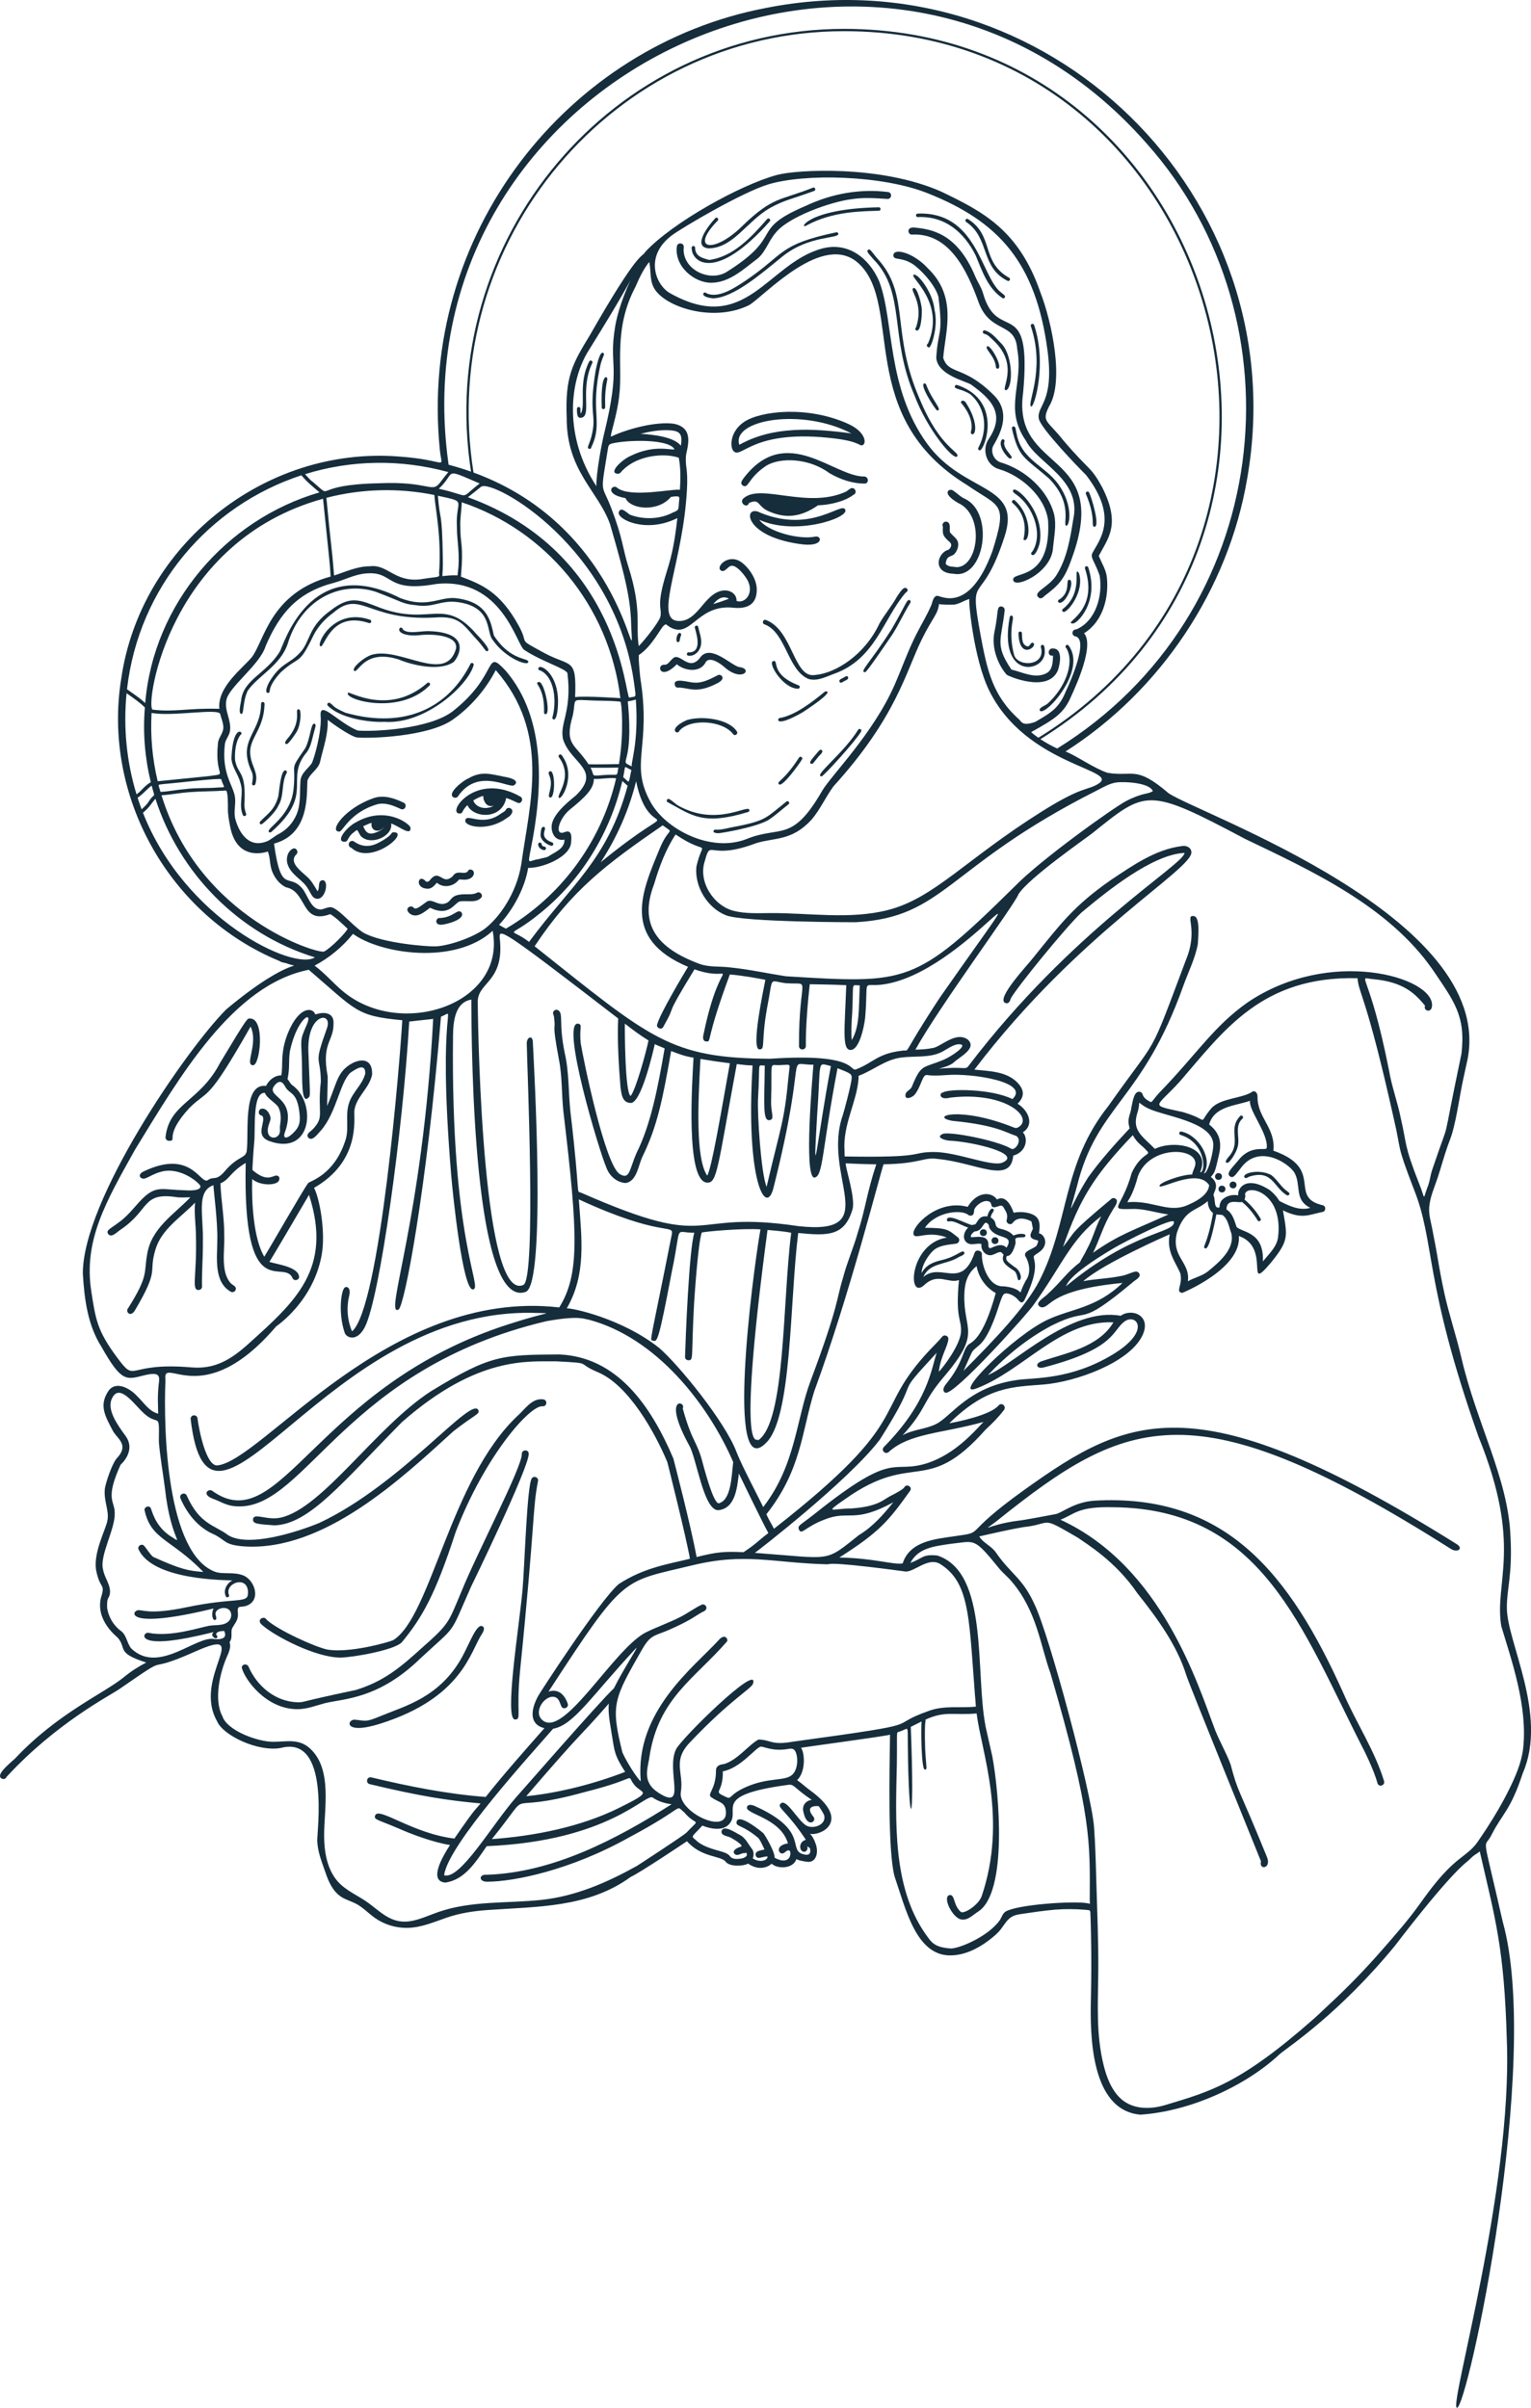 <?xml version="1.0" encoding="UTF-8" standalone="no"?><svg xmlns="http://www.w3.org/2000/svg" xmlns:xlink="http://www.w3.org/1999/xlink" fill="#162d3c" height="1949.3" preserveAspectRatio="xMidYMid meet" version="1" viewBox="0.0 0.0 1239.8 1949.3" width="1239.8" zoomAndPan="magnify"><defs><clipPath id="a"><path d="M 0 0 L 1239.84 0 L 1239.84 1949.27 L 0 1949.27 Z M 0 0"/></clipPath></defs><g><g id="change1_1"><path d="M 816.379 419.531 C 816.406 419.27 816.402 419.289 816.383 419.469 C 816.379 419.488 816.379 419.512 816.379 419.531"/></g><g id="change1_2"><path d="M 558.586 676.219 C 558.762 676.32 558.699 676.281 558.523 676.191 C 558.543 676.199 558.566 676.211 558.586 676.219"/></g><g id="change1_3"><path d="M 405.316 764.18 C 405.316 764.191 405.324 764.199 405.324 764.211 C 405.297 764.09 405.316 764.059 405.316 764.18"/></g><g id="change1_4"><path d="M 249.031 958.34 C 248.871 958.59 248.91 958.543 248.98 958.43 C 249 958.398 249.016 958.367 249.031 958.34"/></g><g id="change1_5"><path d="M 231.469 880.691 C 231.488 880.73 231.504 880.75 231.535 880.801 C 231.516 880.77 231.492 880.73 231.469 880.691"/></g><g id="change1_6"><path d="M 231.5 880.738 C 231.492 880.73 231.605 880.93 231.5 880.738"/></g><g clip-path="url(#a)" id="change1_105"><path d="M 1192.922 1495.621 C 1189.391 1499.289 1185.199 1502.25 1181.148 1505.5 C 1168.648 1515.551 1158.961 1528.5 1149.699 1541.469 C 1140.57 1554.27 1129.922 1566.371 1119.551 1578.238 C 1106.039 1593.719 1091.781 1608.512 1076.68 1622.461 C 1072.309 1626.5 1068.039 1630.738 1063.57 1634.672 C 1003.82 1687.238 979.844 1693.262 943.691 1704.172 C 930.738 1708.078 915.855 1707.898 906.047 1697.52 C 899.531 1690.621 896.094 1681.379 893.773 1672.172 C 887.461 1647.109 889.16 1621.98 889.387 1596.461 C 889.609 1570.949 888.41 1545.191 887.695 1519.648 C 887.32 1506.16 886.949 1492.66 885.957 1479.199 C 883.863 1450.859 849.27 1322.121 837.711 1298.762 C 828.094 1277.57 818.742 1274.469 806.824 1257.34 C 803.117 1251.578 796.535 1249.57 792.98 1243.871 C 793.23 1243.809 825.059 1236.359 832.414 1235.879 C 852.066 1232.949 842.98 1227.512 872.93 1244.922 C 879.453 1249.691 903.09 1263.48 920.969 1289.762 C 936.551 1309.352 953.082 1331.621 960.656 1356.191 C 964.715 1368.141 1021.039 1506.328 1021.148 1506.922 C 1019.199 1514.359 1030.172 1512.898 1025.789 1502.941 C 1001.711 1443.77 1003.059 1452.922 996.543 1428.488 C 993.082 1419.012 987.859 1410.27 984.117 1400.898 C 970.215 1364.539 941.188 1268.34 858.754 1230.328 C 870.605 1225.691 872.895 1219.512 901.344 1220.23 C 1022.129 1221.059 1054.391 1319.078 1104 1415.93 C 1103.578 1414.91 1112.559 1432.621 1115.441 1443.551 C 1116.531 1447.219 1121.621 1445.551 1120.859 1442.121 C 1113.301 1417.238 1098.539 1395.238 1088.18 1371.449 C 1044.23 1273.391 992.129 1208.719 885.707 1214.93 C 870.047 1216.281 861.559 1223.73 855.434 1225.68 C 853.586 1226.059 826.867 1231.121 824.605 1231.102 C 799.191 1234.41 793.496 1241.898 807.188 1231.352 C 912.727 1146.84 967.27 1122.41 1174.969 1253.988 C 1180.262 1257.34 1185.34 1253.66 1179.68 1250.121 C 969.348 1118.551 914.52 1145.34 829.695 1206.02 C 776.344 1244.191 799.395 1239.801 773.164 1243.672 C 757.395 1245.988 736.789 1247.609 730.98 1265.68 C 723.551 1267.09 708.297 1261.422 679.668 1260.949 C 712.156 1240.25 719.27 1231.738 737.254 1206.551 C 738.684 1203.391 734.062 1201.078 732.305 1204.012 C 732.359 1204.141 731.797 1205.77 721.043 1211.129 C 714.719 1214.469 710.93 1219.621 689.562 1221.219 C 674.234 1221.219 666.297 1226.16 684.711 1213.391 C 740.328 1174.109 750.059 1211.648 798.086 1157.422 C 803.391 1152.531 808.48 1147.469 812.84 1141.699 C 815.422 1138.691 811.199 1134.879 808.633 1137.828 C 801.988 1145.84 774.414 1151.262 768.75 1152.25 C 799.406 1122 820.605 1122.898 845.074 1120.871 C 871.324 1118.699 914.188 1103.262 924.926 1081.578 C 933.105 1065.07 916.586 1058.738 907.551 1065.23 C 867.172 1057.84 821.105 1104.43 799.988 1113.289 C 814.984 1097.371 832.387 1083.309 851.777 1073.059 C 884.891 1056.539 870.887 1076.719 917.207 1038.172 C 918.98 1036.422 921.742 1035.41 922.797 1033.051 C 923.422 1031.09 921.574 1029.309 919.648 1029.379 C 915.57 1030.238 911.816 1032.512 907.602 1033.039 C 897.609 1035.16 887.199 1035.289 877.223 1037.211 C 893.969 1022.371 947.027 999.359 947.215 999.27 C 944.465 1013.352 951.914 1021.539 955.766 1030.711 C 958.195 1040.32 951.27 1045.789 957.379 1046.699 C 957.578 1046.699 1005.488 1027.07 1003.219 1000.621 C 1030.051 1010.039 1007.102 1048.309 1029.301 1022.102 C 1043.961 1004.012 1042.531 1001.031 1038.93 979.875 C 1054.238 987.383 1059.699 983.453 1070.719 981.215 C 1073.648 981.039 1074.09 976.523 1071.238 975.773 C 1042.621 969.219 1073.23 946.328 1031.211 931.57 C 1033.09 912.98 1018 904.82 1018.352 887.719 C 1018.41 884.828 1016.051 881.859 1013.172 884.441 C 1004.898 889.262 989.117 889.141 981.395 896.738 C 968.648 911.34 981.363 907.129 957.762 900.27 C 929.883 894.109 935.902 897.281 955.785 875.16 C 990.715 834.898 1021.602 789.961 1099.309 791.93 C 1100.352 804.738 1106.391 805.578 1128.75 905.891 C 1135.148 933.148 1130.27 924.57 1144.77 962.293 C 1162.578 1006.648 1152.461 1036.09 1197.281 1163.09 C 1233.48 1252.262 1209.711 1280.719 1215.75 1316.57 C 1223.988 1343.969 1237.27 1381.512 1233.422 1415.711 C 1232.02 1427.391 1227.031 1438.648 1221.859 1449.102 C 1216.5 1459.949 1210.309 1470.391 1203.719 1480.539 C 1201.422 1484.09 1198.98 1487.551 1196.629 1491.07 C 1195.52 1492.73 1194.27 1494.23 1192.922 1495.621 Z M 880.91 1540.871 C 869.609 1538.73 823.797 1541.84 814.262 1547.602 C 811.777 1549.301 811.156 1552.34 809.527 1554.699 C 800.594 1567.172 778.543 1576.922 770.414 1577.461 C 755.824 1576.57 754.133 1572.109 748.938 1564.969 C 722.855 1526.879 725.227 1475.129 726.258 1428.82 C 726.672 1398.461 725.422 1403.172 728.711 1401.789 C 736.285 1399.191 734.867 1396.012 735.133 1412.039 C 735.801 1482.891 740.953 1485.371 737.555 1398.031 C 740.48 1396.609 743.395 1395.09 746.332 1393.648 C 745.691 1396.699 745.973 1432.602 748.883 1432.602 C 751.16 1432.602 750.047 1431.691 749.199 1416.031 C 748.293 1388.281 750.367 1393.98 749.289 1392.238 C 765.57 1384.762 772.219 1388.871 790.859 1387.18 C 794.715 1418.328 816.105 1472.52 794.953 1535.141 C 792.484 1542.102 780.973 1549.648 778.117 1547.891 C 771.789 1542.422 773.453 1533.578 769.004 1534.191 C 762.965 1535.449 770.824 1551.969 777.941 1553.852 C 783.473 1555.148 787.438 1550.602 791.652 1547.891 C 816.531 1532.98 808.934 1450.309 803.531 1421.711 C 803.488 1421.5 797.453 1394.941 798.074 1397.43 C 789.531 1353.141 800.984 1273.059 759.082 1259.328 C 747.07 1258.07 747.781 1261.328 737.23 1265.32 C 743.547 1253.031 756.637 1251.84 770.156 1249.801 C 789.602 1247.879 788.133 1243.922 808.887 1269.512 C 812.004 1273.352 815.797 1276.27 818.996 1280.059 C 839.797 1304.211 842.613 1332.738 850.652 1354.57 C 884.348 1470.059 882.605 1491.59 882.473 1537.898 C 882.602 1542.77 883.07 1541.102 880.91 1540.871 Z M 642.027 1410.031 C 624.531 1413.129 624.746 1408.602 614.203 1408.27 C 605.766 1413.02 597.398 1424.789 586.344 1428.141 C 583.02 1428.469 580.043 1429.539 579.805 1432.871 C 580.012 1449.711 571.242 1452.621 576.75 1455.5 C 582.168 1459.391 587.508 1458.711 587.863 1467.051 C 588.672 1485.941 548.727 1466.66 551.328 1450.922 C 553.949 1435.031 544.184 1425.898 558.551 1410.75 C 592.223 1375.23 608.617 1367.23 609.852 1362.891 C 614.77 1345.59 551.648 1407.441 547.406 1416.281 C 539.16 1433.469 556.879 1466.551 533.328 1451.461 C 519.133 1442.371 524.918 1431.238 526.074 1421.211 C 533.566 1374.738 562.426 1359.148 588.844 1328.762 C 589.676 1326.281 586.586 1322.391 581.883 1327.91 C 561.738 1349.871 514.266 1385.48 518.828 1441.41 C 519.957 1444.98 509.344 1430.512 504.023 1418.73 C 494.41 1379.891 496.828 1375.852 519.914 1335.422 C 527.043 1322.941 530.305 1324.57 542.16 1319.328 C 560.891 1311.039 563.613 1307.691 569.152 1304.871 C 574.508 1302.84 571.422 1298.059 568.453 1299.02 C 562.633 1301.711 557.184 1305.859 551.344 1308.859 C 542.031 1313.68 532.031 1317.039 522.695 1321.711 C 496.484 1335.531 456.074 1408.75 438.863 1392.238 C 431.43 1385.109 442.199 1370.891 449.957 1374.129 C 452.727 1375.289 453.43 1378.801 454.516 1381.281 C 455.98 1384.648 461.039 1382.48 459.688 1379.102 C 456.957 1371.52 451.965 1367.051 444.184 1369.48 C 506.02 1274.488 503.52 1281.039 559.637 1267.488 C 603.734 1256.629 625.406 1265.379 670.461 1266.441 C 674.66 1264.129 732.035 1272.121 732.23 1272.121 C 739.348 1274.059 751.504 1259.621 761.746 1266.43 C 786.445 1282.219 784.559 1312.512 790.277 1381.641 C 777.406 1382.988 765.195 1380.5 752.605 1384.93 C 713.762 1398.59 759.27 1394 642.027 1410.031 Z M 641.434 1436.891 C 635.359 1442.219 622.465 1438.73 604.426 1446.602 C 590.035 1452.871 592.77 1457 588.188 1454.91 C 576.098 1449.379 585.707 1452.84 585.352 1434.031 C 599.57 1431.5 611.953 1414.82 615.949 1414.07 C 618.25 1413.641 625.27 1418.078 637.668 1416 C 639.457 1415.699 641.199 1415.328 642.746 1416.32 C 646.195 1418.52 647.289 1431.75 641.434 1436.891 Z M 657.367 1457.148 C 652.297 1457.75 649.27 1461.961 650.613 1466.941 C 653.484 1480.602 661.836 1474.559 658.766 1470.879 C 654.523 1465.809 654.375 1461.738 662.73 1462.191 C 663.363 1462.09 666.621 1467.949 667.27 1469.199 C 669.922 1477.148 658.344 1481.488 652.523 1477.672 C 645.211 1472.891 635.551 1453.5 631.465 1461.199 C 630.625 1464.129 638.277 1467.859 652.59 1489.43 C 646.16 1491.281 647.262 1499.16 651.137 1499.16 C 653.168 1499.16 654.461 1496.949 653.719 1495.051 C 653.512 1494.52 655.504 1495.73 655.773 1496.219 C 656.352 1497.25 657.148 1502.25 652.309 1501.52 C 635.863 1499.07 657.637 1482.91 611.27 1462.129 C 608.668 1460.969 605.469 1460.441 604.871 1463.148 C 603.648 1468.699 632.035 1471.75 638.086 1492.352 C 627.648 1493.91 630.312 1500.988 633.699 1500.531 C 634.891 1500.371 635.75 1499.371 636.738 1498.691 C 640.902 1495.82 640.648 1502.43 638.758 1504.449 C 634.785 1508.691 627.422 1503.961 627.234 1503.922 C 627.66 1499.449 619.652 1485.82 618.176 1484.141 C 617.859 1483.82 596.535 1465.891 596.379 1475.891 C 596.844 1478.84 602.07 1477.859 614.289 1488.172 C 616.203 1490.828 617.57 1494.211 619.125 1497.309 C 616.449 1498.102 610.98 1498.18 611.988 1502.25 C 613.453 1505.859 616.664 1503.09 621.547 1502.891 C 621.742 1506.781 614.211 1507.891 609.578 1504.449 C 610.535 1502.07 610.547 1499.281 609.148 1497.09 C 605.926 1493.121 603.934 1488.059 599.219 1485.559 C 596.195 1484.109 586.422 1477.121 584.387 1482.07 C 583.188 1486.738 590.492 1486.172 593.047 1488.48 C 595.125 1489.539 602.219 1494.148 600.191 1494.93 C 590.922 1497.781 594.559 1501.738 596.789 1501.738 C 598.434 1501.738 600.387 1500.539 601.965 1500.25 C 602.762 1500.449 603.535 1500.219 604.148 1499.77 C 606.996 1503.531 599.926 1504.609 601.43 1504.422 C 591.477 1506.289 591.781 1502.691 589.746 1501.371 C 585.328 1498.09 574.309 1497.781 565.438 1491.398 C 559.16 1485.621 558.898 1488.762 568.789 1477.949 C 575.441 1480.699 584.797 1482.371 589.906 1477.34 C 601.766 1465.68 573.461 1453.66 638.43 1444.941 C 643.23 1444.289 642.754 1447.309 657.367 1457.148 Z M 418.141 1454.82 C 398.289 1477.398 372.621 1522.34 359.641 1518.141 C 362.715 1493.34 431.324 1418.801 447.875 1399.559 C 464.648 1396.57 478.363 1373.809 514.617 1334.801 C 518.926 1330.191 505.129 1350.57 497.152 1366.789 C 484.934 1378.238 418.367 1454.801 418.141 1454.82 Z M 513.836 1445.191 C 519.809 1452.422 530.008 1449.449 501.152 1463.711 C 469.938 1479.141 432.633 1486.422 398.285 1488.898 C 435.527 1443.02 401.188 1470.891 473.98 1450.68 C 520.266 1439.078 505.758 1435.398 513.836 1445.191 Z M 426.168 1454.16 C 475.059 1397.199 467.121 1408.949 493.055 1379.129 C 492.012 1387.27 494.73 1399.078 495.973 1407.609 C 497.594 1416.539 497.258 1420.852 506.266 1434.469 C 476.664 1445.871 447.977 1452.039 426.168 1454.16 Z M 222.652 878.352 C 227.961 872.25 230.352 879.02 231.703 880.949 C 235.062 885.77 240.402 884.578 242.363 899.82 C 243.375 907.691 242.953 911.988 237.453 917.238 C 230.902 923.5 229.258 920.711 230.582 917.078 C 241.508 887.078 213.621 888.738 222.652 878.352 Z M 223.844 951.73 C 220.672 951.617 216.367 957.484 204.477 947.27 C 204.188 947.02 205.418 928.891 205.867 924.781 C 206.988 914.551 204.133 884.039 214.445 884.75 C 216.488 889.609 223.418 892.781 225.473 896.469 C 228.664 902.898 226.836 909.648 226.684 911.84 C 226.559 913.699 227.004 915.59 226.414 917.41 C 224.551 923.16 214.195 922.578 217.449 911.18 C 218.414 907.809 219.598 906.469 218.859 903.871 C 218.086 901.191 216.07 897.941 213.09 897.531 C 209.078 896.949 208.094 902.84 212.234 903.23 C 216.301 907.629 205.234 919.289 218.484 923.941 C 253.113 936.07 256.508 891.871 236.246 878.199 C 234.875 876.84 234.051 875.039 232.824 873.551 C 234.859 864.512 233.539 859.738 234.715 851.23 C 240.301 824.449 254.246 816.488 248.289 829.922 C 242.559 842.859 243.934 840.941 244.488 859.25 C 244.902 872.879 243.637 895.172 250.023 888.41 C 251.484 886.859 251.035 886.969 249.727 851.121 C 248.586 819.91 269.805 818.43 264.73 832.531 C 253.523 863.691 259.566 853.281 259.812 875.539 C 256.816 902.398 263.348 903.879 252.824 914.691 C 251.039 916.309 247.57 918.25 249.645 921 C 252.969 924.551 257.551 917.5 259.852 915.289 C 272.531 900.719 275.297 876.012 283.781 868.449 C 287.93 865.578 296.082 859.988 295.781 869.16 C 293.496 878.23 285.242 884.359 282.605 893.211 C 279.191 903.41 283.285 914.352 279.242 924.559 C 270.254 951.086 251.453 956.07 249.648 957.715 C 247.469 959.703 216.672 1013.5 213.98 1017.422 C 205.316 1002.68 203.676 973.828 204.211 954.551 C 210.004 959.441 220.328 959.848 224.598 957.223 C 226.77 955.887 227.168 951.848 223.844 951.73 Z M 555.844 1483.699 C 552.113 1487.039 516 1510.469 515.793 1510.59 C 491.824 1523.949 466.203 1535.141 438.703 1538.078 C 410.836 1541.07 381.926 1538.59 355.039 1547.898 C 347.988 1550.34 341.172 1553.578 333.859 1555.059 C 318.668 1558.141 310.477 1549.891 299.355 1541.352 C 290.855 1534.82 280.008 1530.949 272.984 1522.59 C 264.758 1512.801 262.562 1498.941 262.48 1486.539 C 262.332 1464.871 269.445 1432.488 251.18 1415.648 C 242.008 1407.191 232.094 1410.121 221.086 1410.121 C 208.645 1410.078 183.902 1401.141 180.074 1389.371 C 172.965 1376.121 178.07 1353.73 184.176 1340.289 C 188.102 1331.84 185.52 1329.93 186.008 1329.281 C 188.84 1325.422 186.344 1320.988 188.254 1317.711 C 190.602 1313.68 193.188 1311.121 192.648 1305.961 C 191.906 1298.891 194.445 1301.672 199.102 1300.16 C 211.969 1295.988 206.414 1279.141 196.988 1275.422 C 189.031 1272.27 180.297 1274.852 173.871 1272.359 C 135.227 1257.379 132.215 1158.738 133.98 1117.129 C 131.352 1096.211 163.82 1143.879 223.613 1073.828 C 223.828 1073.609 253.867 1053.77 260.559 1015.609 C 263.816 997.039 258.68 969.605 254.289 961.68 C 292.172 939.961 286.434 905.809 286.949 899.148 C 288.332 887.949 299.254 880.941 301.336 869.941 C 301.945 852.141 284.145 858.289 276.938 867.641 C 272.328 873.809 271.875 878.691 264.887 895.441 C 265.473 868.219 265.488 872.961 265.227 870.602 C 260.324 843.969 270.297 843.301 270.098 828.398 C 270.422 820.059 263.047 818.699 255.355 821.301 C 253.324 815.23 242.383 814.621 233.523 835.461 C 226.43 852.41 229.551 862.359 227.762 870.578 C 222.289 870.641 217.781 874.41 215.426 879.129 C 196.324 876.75 201.656 917.07 199.828 931.57 C 199.008 938.09 192.969 935.359 182.164 948.039 C 174.828 956.652 173.254 951.898 168.414 955.336 C 162.254 959.707 155.375 929.691 116.355 948.352 C 111.051 950.887 113.438 954.234 116.223 954.227 C 119.102 954.223 123.742 950.156 131.289 948.398 C 147.117 944.719 162.109 958.387 162.312 960.289 C 162.789 964.77 150.102 963.625 149.906 963.621 C 132.32 963.254 127.371 959.863 117.488 968.414 C 110.941 974.078 104.941 983.453 96.328 989.535 C 89.184 994.965 85.672 995.895 87.547 998.938 C 90.344 1002.73 95.117 996.961 97.867 995.379 C 121.266 979.48 114.957 965.402 141.789 969.004 C 145.836 969.77 149.656 969.328 154.195 969.312 C 140.57 983.531 122.664 994.168 119.18 1015.328 C 116.383 1030.781 120.531 1032.43 103.77 1059.059 C 101.258 1061.801 105.562 1067.051 109.297 1060.789 C 129.66 1026.32 119.918 1031.551 125.855 1011.68 C 130.809 994.938 146.465 985.68 157.953 973.613 C 157.137 982.488 158.629 992.551 158.66 999.562 C 159.617 1032.648 154.773 1044.352 160.715 1044.352 C 162.254 1044.352 163.816 1043.211 163.578 1041.238 C 163.367 1029.551 164.402 1018.02 164.281 1006.25 C 165.023 984.52 158.488 964.484 172.848 959.512 C 172.758 962.23 176.473 989.879 175.949 1004.57 C 175.949 1018.238 172.824 1038.078 187.164 1045.922 C 188.578 1046.422 190.227 1045.781 190.785 1044.309 C 191.816 1041.672 188.926 1040.641 187.285 1039.301 C 178.223 1030.129 182.137 1012.199 181.574 1000.148 C 181.723 986.039 179.031 972.031 178.5 958.027 C 186.074 954.832 186.172 949.129 198.969 941.469 C 196.406 1059.371 229.992 1017.609 237.07 1035.039 C 238.227 1037.191 241.746 1036.559 242.191 1034.199 C 242.441 1025.629 224.316 1023.621 218.113 1021.57 C 218.234 1021.379 216.574 1024.77 250.23 967.355 C 269.641 1027.328 238.961 1053.898 201.23 1087.922 C 186.969 1100.781 173.918 1108.629 155.031 1107.012 C 100.844 1102.352 111.109 1120.969 94.504 1098.559 C 78.625 1077.141 77.418 1067.891 73.965 1045.691 C 67.461 1004.102 85.793 972.941 109.297 930.809 C 145.828 871.262 188.527 797.352 250.027 785.109 C 288.934 818.48 288.312 822.441 325.758 825.961 C 324.008 857.121 307.859 1058.57 285.082 1077.852 C 281.258 1068.898 280.418 1058.699 282.73 1049.238 C 284.285 1042.871 281.324 1041.34 279.504 1042.141 C 276.281 1043.551 273.625 1062.73 279.137 1079 C 280.555 1083.18 289.285 1086.719 295.586 1074.09 C 307.738 1049.711 326.242 915.289 331.398 827.031 C 337.863 826.32 344.328 825.602 350.793 824.891 C 342.102 987.828 310.602 1066.648 322.738 1060.18 C 327.438 1057.68 345.371 964.551 357.105 823.051 C 371.047 818.031 353.598 808.359 365.34 950.98 C 366.684 967.281 374.746 1044.809 383.012 1043.879 C 391.504 1042.91 364.875 1005.859 366.859 838.328 C 367.008 825.98 368.836 811.398 381.691 809.238 C 381.812 854.078 383.523 1060.5 425.68 1045.891 C 442.543 1040.039 432.332 860.828 431.469 843.359 C 431.195 837.781 426.52 839.488 426.566 844.801 C 426.695 860.051 434.484 1035.441 423.844 1040.238 C 391.484 1054.879 387.164 845.77 386.887 811.02 C 386.758 795.121 408.434 794.961 404.777 760.32 C 403.781 750.891 403.832 749.969 500.598 824.539 C 499.738 841.129 501.113 863.828 502.492 880.391 C 503.238 884.75 503.496 892.922 510.828 892.922 C 519.332 892.922 528.926 851.25 530.266 845.262 C 532.305 846.34 529.539 845.121 538.227 848.738 C 532.625 881.18 527.008 910.352 515.438 933.5 C 509.574 947.051 509.996 955.242 502.086 950.613 C 490.078 944.281 472.156 856.59 470.281 844.66 C 468.922 831.66 472.109 829.539 468.148 828.738 C 453.738 827.031 484.969 931.219 491.043 945.262 C 493.469 951.941 499.289 957.23 506.543 957.75 C 515.98 956.426 516.887 942.93 520.516 935.871 C 532.391 911.359 536.664 889.809 543.492 850.879 C 554.938 855.43 558.539 855.711 561.617 856.281 C 560.602 874.762 554.863 957.449 572.941 957.449 C 580.797 957.449 581.156 945.25 596.633 861.461 C 604.941 862.422 604.086 862.379 609.43 862.559 C 603.699 956.297 620.371 985.582 626.359 961.68 C 655.438 846.219 634.582 862.191 658.723 861.98 C 657.988 871.262 650.848 951.855 659.297 953.359 C 666.711 952.883 665.289 932.488 678.219 864.809 C 688.84 868.93 689.957 869.441 689.652 873.059 C 689.371 878.129 683.109 901.16 682.516 902.719 C 665.133 952.359 716.402 1000.219 646.809 992.695 C 553.941 978.754 581.633 1014.352 470.812 965.688 C 465.934 963.543 470.562 972.73 461.953 900.43 C 460.211 884.449 460.977 868.328 457.324 852.551 C 452.012 826.852 456.852 820.07 451.406 817.57 C 449.938 817.148 448.359 818.031 447.938 819.488 C 447.52 820.75 448.414 821.691 448.59 822.871 C 450.441 836.699 446.406 824.41 452.574 857.57 C 455.453 871.578 454.652 886.422 456.324 900.621 C 468.191 1000.18 469.348 1031.801 452.883 1058.469 C 314.613 1042.621 212.828 1182.512 175.992 1186.379 C 166.875 1186.988 161.133 1157.629 159.973 1148.469 C 159.676 1144.82 154.395 1144.98 154.371 1148.672 C 169.828 1281.719 263.391 1056.641 434.688 1062.949 C 448.695 1063.441 444.387 1061.52 411.828 1072.09 C 255.281 1122.328 227.266 1246.66 171.914 1206.988 C 169.078 1204.699 162.727 1209.699 172.402 1213.32 C 179.941 1216.059 183.664 1219.57 193.887 1219.57 C 248.016 1219.57 280.398 1108.07 442.348 1069.629 C 469.945 1064.609 473.477 1068.16 476.488 1068.309 C 531.312 1082.699 573.281 1136.512 593.754 1183.641 C 592.352 1195.25 592.172 1214.488 582.008 1217.051 C 577.566 1216.879 570.598 1189.84 569.398 1185.762 C 564.535 1166.078 560.797 1168.871 552.875 1140.238 C 556.012 1134.289 535.648 1129.059 558.062 1170.09 C 564.105 1180.262 569.582 1222.199 581.453 1222.641 C 595.309 1221.391 596.902 1205.051 598.328 1192.941 C 598.41 1193.129 616.594 1230.898 622.223 1241.141 C 613.242 1247.91 613.168 1249.301 602.086 1256.621 C 586.711 1255.93 580.727 1256.34 564.098 1260.551 C 559.57 1235.469 545.324 1180.891 545.262 1180.699 C 526.949 1137.762 499.688 1098.602 453.047 1096.539 C 406.082 1096.859 397.254 1096.852 348.91 1126.371 C 304.094 1155.461 261.621 1220.602 227.625 1228.57 C 215.969 1231.262 205.496 1224.141 204.879 1230.078 C 204.812 1233.531 207.871 1233.898 222.352 1234.891 C 250.586 1233.891 276.828 1200.629 325.625 1151.18 C 387.238 1097.199 428.258 1102.441 450.637 1102.109 C 481.008 1103.719 465.59 1103.078 484.254 1110.949 C 509.02 1121.422 530.172 1159.32 540.395 1183.641 C 540.453 1183.859 555.719 1244.531 558.711 1261.93 C 542.738 1266.02 522.07 1268.672 501.004 1282.461 C 485.328 1295.949 436.52 1371.461 435.766 1373.078 C 429.633 1384.359 428.469 1396.102 440.844 1399.102 C 424.719 1417.422 408.492 1435.66 393.297 1454.781 C 362.004 1452.41 331.148 1446.211 300.656 1438.922 C 296.969 1438.129 295.848 1443.609 299.395 1444.398 C 340.594 1454.281 362.699 1457.621 389.164 1460.02 C 384.707 1465.738 386.395 1461.602 367.957 1488.461 C 333.637 1484.238 306.582 1462.32 303.809 1469.75 C 302.516 1473.281 305.441 1472.84 323.238 1480.48 C 332.766 1484.77 351.004 1491.621 364.422 1493.68 C 357.992 1503.539 346.98 1522.922 360.59 1524.102 C 376.469 1521.891 385.387 1507.16 394.133 1494.621 C 494.32 1490.328 523.273 1450.852 528.711 1455.359 C 533.07 1458.422 538.57 1460.012 543.859 1460.68 C 498.633 1489.379 447.691 1515.941 394.422 1517.77 C 387.582 1517.102 387.531 1523.398 394.32 1523.398 C 415.988 1523.398 461.867 1514.141 509.238 1487.641 C 557.316 1462.012 545.898 1460.75 554.164 1467.309 C 564.223 1479.25 567.93 1470.84 555.844 1483.699 Z M 174.008 1327.039 C 159.301 1323.328 128.652 1356.109 106.258 1334.551 C 102.781 1330.352 102.574 1323.801 97.973 1320.391 C 91.992 1316.148 87.895 1309.07 86.746 1301.809 C 86.414 1292.309 88.246 1294.59 88.945 1290.48 C 90.098 1283.391 84.527 1277.488 83.465 1270.648 C 80.387 1259.602 93.355 1237.859 92.918 1225.051 C 93.008 1214.949 84.766 1214.129 97.652 1185.82 C 97.77 1185.621 110.641 1174.699 101.555 1162.32 C 95.418 1153.84 85.922 1141.09 90.844 1131.828 C 96.254 1120.789 106.188 1133.602 114.238 1141.98 C 128.539 1156.879 129.051 1140.578 128.641 1166.16 C 128.547 1172.219 133.262 1201.398 133.621 1205.281 C 138.371 1248.301 150.805 1251.398 137.117 1243.051 C 124.691 1234.191 123.051 1222.121 121.812 1220.449 C 120.199 1218.691 116.891 1220.02 117.031 1222.43 C 122.164 1246.602 138.578 1245.711 164.672 1272.609 C 152.523 1271.789 145.945 1270.352 123.891 1260.352 C 120.895 1257.641 119.098 1254.07 116.383 1251.102 C 114.453 1249.641 111.547 1251.512 112.012 1253.871 C 123.199 1279.898 184.648 1279.129 188.18 1279.469 C 183.746 1281.699 180.684 1287.238 182.742 1292.039 C 183.461 1294.43 186.578 1292.66 185.176 1290.641 C 182.43 1281.012 201.73 1274.84 200.801 1290.359 C 200.324 1298.32 190.582 1292.941 150.836 1301.25 C 120.52 1307.578 115.371 1302.922 111.516 1303.648 C 106.199 1304.672 101.664 1319.551 172.914 1302.211 C 170.992 1305.871 171.84 1311.66 173.984 1311.512 C 176.277 1311.359 174.598 1307.539 174.523 1307 C 173.902 1302.73 181.328 1300.148 185.164 1302.988 C 187.797 1304.941 187.84 1309.199 185.82 1311.781 C 182.07 1316.57 174.965 1315.281 169.68 1316.141 C 162.391 1317.309 138.422 1325.609 120.215 1321.898 C 115.84 1320.809 108.734 1334.328 151.531 1326.109 C 186.949 1318.969 165.969 1320.531 173.688 1326.02 C 175.008 1327.191 177.445 1325.512 175.008 1323.379 C 175.125 1320.719 178.879 1320.488 181.535 1320.371 C 184.121 1325.91 180.078 1327.422 174.008 1327.039 Z M 115.77 658 C 121.285 653.34 122.145 650.922 125.859 646.629 C 145.16 706.672 193.195 756.129 254.969 775.039 C 238.195 786.34 149.707 744.391 115.77 658 Z M 111.434 645.828 C 117.461 641.539 118.742 638.82 122.824 636.051 C 125.969 648.148 125.551 640.25 119.875 649.82 C 118.344 651.789 116.566 653.531 114.703 655.211 C 113.535 652.102 112.445 648.98 111.434 645.828 Z M 102.504 561.211 C 107.582 564.879 112.852 568.309 117.32 572.75 C 115.613 593.422 117.371 613.801 122.125 633.27 C 117.172 635.898 114.926 640.059 110.562 643.078 C 102.426 616.512 99.785 588.609 102.504 561.211 Z M 244.098 384.781 C 245.793 386.73 246.922 388.762 258.738 398.621 C 183.188 420.539 124.316 488.559 117.598 569.18 C 113.504 565.48 113.504 565.531 102.84 557.988 C 112.348 475.141 169.266 409.289 244.098 384.781 Z M 362.117 381.941 C 363.641 382.352 363.828 380.73 356.008 391.141 C 349.527 399.281 347.266 389.461 306.793 391.238 C 250.391 392.43 271.477 405.59 253.633 390.398 C 251.07 388.59 249.105 386.18 247.055 383.871 C 285.105 372.039 325.016 371.91 362.117 381.941 Z M 928.656 116.27 C 1056.871 260.328 1031.109 497.551 856.145 605.969 C 853.105 604.641 847.676 601.82 842.527 598.422 C 1106.789 434.828 990.641 23.371 683.605 23.371 C 495.965 23.371 352.262 193.762 381.43 381.828 C 375.633 379.781 369.594 377.898 363.277 376.238 C 318.422 60.852 715.148 -126.949 928.656 116.27 Z M 888.895 634.859 C 879.895 640.102 876.336 636.469 843.648 656.988 C 781.992 695.711 756.523 727.121 719.176 736.711 C 688.242 744.648 655.441 739.031 623.637 739.199 C 613.926 739.25 603.656 739.84 594.137 737.41 C 577.812 733.25 565.215 713.73 570.723 697.199 C 575.969 678.078 572.906 697.559 612.555 682.531 C 627.664 677.969 641.246 680.91 657.172 663.609 C 664.199 655.359 668.566 645.301 674.945 636.609 C 725.793 580.602 733.312 544.422 746.305 517.961 C 755.539 499.148 759.305 497.879 760.461 488.879 C 760.363 489.641 772.047 489.621 773.141 489.422 C 777.402 488.672 780.918 486.012 785.066 484.93 C 783.965 485.211 788.371 533.238 800.98 558.922 C 831.34 620.762 909.262 623.02 888.895 634.859 Z M 904.395 633.398 C 909.031 632.77 930.383 633.16 933.582 640.422 C 930.004 643.141 925.75 641.43 912.273 648.328 C 902.07 653.559 842.727 695.949 821.781 717.551 C 740.625 797.59 734.82 796.309 636.52 790.371 C 621.773 788.141 606.438 784.719 591.277 783.219 C 582.984 782.109 574.199 783.27 566.223 780.262 C 532.68 767.73 516.934 749 529.676 715.84 C 533.938 701.488 539.062 687.719 547.086 675.602 C 575.207 694.449 569.621 676.84 563.945 701.559 C 562.285 717.75 572.855 735.121 588.023 741.039 C 602.348 746.629 692.734 746.621 692.922 746.609 C 765.387 742.609 766.145 701.57 888.094 640.031 C 893.328 637.391 898.477 634.191 904.395 633.398 Z M 695.234 873.531 C 695.508 871.629 694.844 871.121 695.547 870.852 C 707.457 866.352 716.574 858 729.617 856.199 C 740.605 854.68 752.402 856.641 762.371 851.781 C 766.559 849.73 772.262 845.09 777.172 845.41 C 784.434 845.871 770.664 855.25 764.062 858 C 746.973 865.109 746.133 861 738.391 879.809 C 737.496 882.309 733.707 883.301 733.273 885.941 C 732.426 891.09 738.508 888.551 740.363 886.551 C 744.891 881.68 746.691 872.16 749.219 870.629 C 751.078 869.5 750.266 871.629 767.023 870.309 C 787.109 868.73 834.68 875.961 819.859 889.809 C 803.098 881.371 768.223 881.27 763.672 884.43 C 760.285 884.82 760.512 890.98 769.449 888.609 C 814.715 883.309 837.641 905.129 824.605 912.621 C 823.066 913.5 822.246 913.301 820.824 912.73 C 776.656 895.059 752.059 903.969 771.273 907.43 C 806.902 910.809 814.648 917.039 823.008 919.648 C 828.188 923.121 822.004 931.77 818.922 930.012 C 807.797 923.23 768.367 915.629 763.316 918.039 C 756.902 921.102 766.453 923.359 768.762 923.449 C 787.055 924.211 828.695 933.969 811.727 941.238 C 803.074 944.949 774.363 932.23 755.25 932.629 C 736.246 933.039 750.312 937.34 684.941 936.262 C 684.059 936.238 683.898 937.09 683.895 931.828 C 682.352 910.641 693.785 892.32 695.234 873.531 Z M 690.109 819.969 C 691.379 793.949 688.879 797.77 696.242 797.762 C 695.316 817.719 696.254 830.949 689.75 842.07 C 689.121 834.762 689.582 827.301 690.109 819.969 Z M 437.109 739.531 C 471.297 712.172 494.203 673.781 503.965 632.289 C 505.414 633.539 506.824 634.871 508.258 636.148 C 492.059 696 462.426 716.43 428.434 762.539 C 411.301 749.371 410.34 761.441 437.109 739.531 Z M 427.703 702.602 C 438.293 703 460.328 694.648 462.379 683.039 C 462.469 680.719 464.41 670.711 457.258 673.672 C 448.93 677.16 452.004 663.719 460.988 655.801 C 474.199 645.199 480.961 638.441 480.902 630.59 C 486.82 630.859 492.949 629.422 498.945 630.09 C 486.48 683.641 452.469 726.738 409.715 751.809 C 407.801 750.871 405.926 749.871 404.117 748.738 C 415.965 736.078 425.145 718.359 427.703 702.602 Z M 391.465 752.711 C 378.469 761.281 359.035 766.461 351.617 766.148 C 346.867 766.371 309.688 763.809 294.059 754.961 C 284.652 748.75 273.395 734.43 267.512 734.43 C 265.176 734.43 262.844 735.711 260.586 736.211 C 251.93 737.371 249.258 724.48 244.699 719.211 C 233.555 706.211 227.637 724.57 221.902 682.969 C 251.234 675.129 248.156 642.512 248.965 632.012 C 250.863 626.09 257.602 623.09 259.172 616.852 C 261.711 605.602 265.898 594.41 265.355 582.73 C 269.66 586.211 283.695 596.02 288.973 597.012 C 299.516 598.07 346.785 596.43 366.371 582.789 C 381.027 572.602 393.27 558.309 401.465 542.5 C 445.879 593.512 429.074 649.559 422.098 699.82 C 418.324 723.141 404.117 743.648 391.465 752.711 Z M 285.863 756.02 C 308.105 772.262 368.352 781.578 398.957 753.57 C 410.234 812.93 324.5 841.75 277.574 802.43 C 269.703 795.828 263.023 787.852 254.762 781.762 C 266.727 775.398 277.379 766.578 285.863 756.02 Z M 152.773 641.359 C 162.777 640.578 172.824 640.699 182.844 640.02 C 184.711 639.891 184.59 652.82 184.559 654.141 C 184.438 659.281 185.395 664.121 186.391 669.25 C 191.867 697.41 214.602 690.211 216.879 689.352 C 218.961 694.422 218.328 700.359 220.41 705.531 C 222.594 710.93 226.223 715.719 231.543 718.32 C 248.977 721.672 243.469 749.012 267.469 740.031 C 272.637 743.301 276.965 747.719 281.492 751.898 C 280.645 754.461 268.176 767.43 262.488 770.309 C 258.375 772.75 161.504 743.66 130.785 643.84 C 138.07 643.371 145.441 641.91 152.773 641.359 Z M 132.426 634.738 C 144.754 633.762 178.773 629.59 179.148 630.879 C 181.359 638.27 183.621 637.238 177.141 637.512 C 168.086 638.32 159.004 637.621 149.91 638.84 C 143.234 639.34 136.652 640.75 129.98 641.09 C 127.871 633.852 127.523 635.641 132.426 634.738 Z M 122.746 577.16 C 139.379 580.398 177.281 573 178.387 578.18 C 179.184 581.949 181.055 585.539 180.852 589.469 C 180.535 594.121 176.52 597.59 176.445 602.352 C 173.645 630.398 185.75 625.82 168.816 628.359 C 168.629 628.379 127.883 632.488 127.695 632.488 C 123.312 614.27 121.707 595.609 122.746 577.16 Z M 267.738 466.762 C 218.555 480.129 214.02 519.109 203.887 532.078 C 196.543 540.988 175.664 556.309 177.664 573.828 C 151.996 573.109 141.195 576.738 123.422 574.469 C 117.766 569.488 137.051 438.141 261.594 403.781 C 267.105 457.148 267.156 456.422 267.738 466.762 Z M 355.562 464.039 C 356.137 467.871 355.965 466.5 340.652 468.949 C 319.312 471.531 313.934 456.551 299.449 458.449 C 289.273 458.41 280.074 462.879 270.539 465.922 C 268.449 439.621 268.023 442.98 264.324 403.02 C 292.754 395.629 322.918 394.871 351.734 400.719 C 352.484 411.949 357.664 434.68 355.562 464.039 Z M 370.004 426.961 C 369.848 436.73 372.859 449.039 370.609 464.68 C 370.547 466.859 371.715 464.961 359.855 466.25 C 356.945 466.609 358.977 468.16 358.586 451.109 C 357.965 411.488 356.227 422.988 354.609 401.34 C 379.535 406.801 368.629 403.809 370.004 426.961 Z M 388.438 391.422 C 370.707 404.859 383.332 401.961 355.352 395.66 C 369.934 382.09 357.844 378.309 388.438 391.422 Z M 813.605 434.059 C 827.488 391.012 780.312 400.211 750.453 358.762 C 717.766 313.238 724.137 259.73 711.98 227.77 C 703.816 208.828 686.617 195.43 665.445 201.281 C 621.254 213.488 604.164 272.09 542.465 237.281 C 531.195 230.922 521.293 207.602 544.074 190.539 C 552.57 184.18 601.059 155.66 622.242 149.25 C 651.719 140.34 714.105 141.762 750.91 156.32 C 808.652 179.16 838.707 212.25 848.246 283.531 C 853.996 326.48 839.258 328.07 841.242 339.012 C 842.637 346.699 873.852 379.09 879.426 384.488 C 906.445 419.391 889.902 437.531 884.664 447.68 C 882.648 451.441 886.559 454.48 890.484 465.969 C 893.234 482.449 887.223 502.82 871.691 509.512 C 867.547 509.512 867.488 514.891 871.094 515.23 C 881.414 518.172 867.465 550.512 863.137 559.621 C 857.719 572.969 851.68 576.73 838.324 584.43 C 828.434 587.949 827.281 584.691 825.457 582.609 C 803.543 563.121 799.324 542.121 794.039 514.051 C 784.156 460.059 794.262 494.031 813.605 434.059 Z M 577.578 489.012 C 581 484.828 585.695 481.852 590.254 484.75 C 586.062 486.289 581.883 487.82 577.578 489.012 Z M 526.863 649.43 C 509.406 617.738 527.688 605.59 518.492 548.719 C 516.41 528.301 517.613 530.129 517.43 530.25 C 527.887 523.328 534.844 508.809 537.418 506.578 C 539.629 504.66 539.223 505.621 541.723 507.199 C 559.172 518.262 563.703 490.371 591.668 491.809 C 594.738 491.969 613.395 495.719 612.816 476.641 C 612.512 466.59 603.242 455.441 596.805 453.27 C 587.789 450.219 579.805 459.051 583.719 461.82 C 586.668 463.91 589.195 458.898 591.82 458.129 C 596.363 456.789 603.895 466.609 605.734 470.488 C 610.5 480.531 603.285 488.871 596.453 486.5 C 596.844 480.422 589.57 475.48 581.016 479.359 C 569.242 484.691 564.18 502.281 550.543 502.77 C 529.184 503.539 550.645 461.352 555.562 406.301 C 558.047 378.488 554.82 380.602 555.441 369.559 C 555.77 363.77 563.5 346.609 545.711 343.059 C 531.004 341.059 507.871 347.27 494.945 353.449 C 493.328 353.93 499.793 336.469 501.414 320.488 C 504.578 296.41 496.262 266.77 514.703 231.98 C 517.621 225.172 521.031 217.871 525.727 212.09 C 527.527 220.059 525.605 227.859 530.824 235.078 C 541.309 249.578 578.723 260.852 606.727 246.98 C 619.523 239.121 666.879 186.879 695.395 213.34 C 731.891 247.211 691.875 336.82 783.148 392.691 C 809.812 411.07 816.203 406.328 803.684 446.07 C 784.746 497.84 761.375 481.879 758.797 482.359 C 755.488 482.98 755.25 487.41 754.102 490.078 C 750.609 498.191 745.977 505.738 741.984 513.609 C 735.23 526.93 730.336 541.078 724.32 554.73 C 706.992 594.078 673.121 627.75 665.828 640.141 C 641.281 682.879 632.125 668 604.441 679.309 C 575.406 690.578 538.887 671.262 526.863 649.43 Z M 515.117 632.461 C 526.227 687.879 559.012 638.98 486.445 698.059 C 500.008 677.328 509.508 655.16 515.117 632.461 Z M 511.277 623.398 C 508.676 636.199 509.945 633.328 504.66 629.18 C 506.938 618.762 504.496 620.238 511.277 623.398 Z M 511.812 620.57 C 499.48 614.488 513.719 623.32 508.387 567.809 C 515.25 566.762 514.859 565.828 514.922 566.711 C 517.473 602.469 510.012 619.691 511.812 620.57 Z M 518.699 351.199 C 526.277 349.32 534.41 347.828 542.203 348.352 C 551.902 348.789 552.461 352.609 551.402 360.84 C 545.645 353.488 528.047 351.781 518.699 351.199 Z M 492.379 362.809 C 492.777 360.359 493.328 359.559 496.094 358.922 C 508.523 356.078 541.969 355.211 546.199 363.801 C 542.441 364.461 529.41 359.852 510.496 369.16 C 503.375 372.309 492.363 382.969 500.141 383.551 C 502.375 383.828 503.207 381.34 504.77 380.219 C 516.32 368.789 537.656 366.391 549.676 370.578 C 551.301 379.191 551.145 387.84 550.586 396.52 C 544.785 395.52 510.387 403.34 499.773 394.898 C 496.309 391.309 488.152 399.949 506.496 403.27 C 510.77 412.621 532.98 414.719 543.344 402.281 C 551.648 400.91 550.145 402.629 549.879 406.059 C 549.266 412.609 550.305 412.781 544.777 414.988 C 534.16 420.52 521.191 420.781 510.352 416.781 C 507.945 415.621 502.715 409.301 501.035 414.82 C 499.914 420.59 523.379 432.059 548.523 419.422 C 544.867 452.25 540.816 457.922 536.926 473.309 C 532.23 491.879 536.191 493.129 534.781 499.25 C 533.848 503.301 522.168 518.172 517.258 523.059 C 514.602 506.301 520.031 494.102 508.926 458.969 C 504.082 443.66 504.57 436.391 495.086 411.578 C 486.953 390.32 485.949 402.191 492.379 362.809 Z M 482.957 393.59 C 456.941 354.129 460.312 309.059 477.188 282.949 C 531.801 195.211 504.305 228.301 498.121 264.5 C 492.582 298.121 503.516 292.809 488.961 352.199 C 486.98 360.34 482.648 384.078 482.957 393.59 Z M 378.926 402.539 C 382.512 399.77 386.016 396.898 389.574 394.07 C 398.867 387.379 499.277 443.051 513.73 554.859 C 515.133 565.691 515.434 563.441 509.59 564.738 C 506.355 565.469 502.102 447.18 378.926 402.539 Z M 440.09 528.289 C 417.902 516.129 428.977 522.699 420.078 506.609 C 404.543 478.219 388.969 472.922 373.266 466.828 C 375.59 440.289 372.621 440.27 372.773 426.281 C 372.492 419.711 373.754 413.211 373.934 406.648 C 441.508 429.18 493.289 489.859 502.387 565.219 C 502.199 565.211 473.457 563.219 465.738 564.352 C 467.039 531.41 462.156 540.41 440.09 528.289 Z M 457.066 679.711 C 457.445 687.18 449.141 689.891 444 693.398 C 441.609 694.629 438.785 694.641 436.266 695.559 C 428.199 696.461 427.016 701.578 429.73 687.828 C 439.762 638.578 442.375 581.469 409.566 543.059 C 391.859 524.172 404.688 545.691 366.93 575.59 C 348.172 590.441 301.766 592.531 289.668 591.43 C 273.699 585 258.875 566.449 259.621 579.238 C 260.836 592.461 253.992 615.5 252.34 618.148 C 249.039 622.648 243.617 626.18 243.297 632.262 C 242.676 641.109 243.66 650.43 240.375 658.859 C 237.344 666.148 232.383 671.73 225.387 675.371 C 221.938 677.16 219.223 680.02 215.52 681.359 C 200.441 686.852 193.152 672.602 190.617 663.25 C 189.031 657.422 191.082 651.219 190.281 645.25 C 188.914 635.629 179.27 626.41 182.113 602.359 C 182.609 598.629 185.582 595.75 186.184 592.012 C 187.715 583.52 181.633 575.699 183.262 567.102 C 184.711 556.469 210.594 538.27 215.109 523.039 C 226.832 495.77 241.359 479.32 270.82 471.711 C 279.512 469.301 287.57 464.828 296.73 464.23 C 319.223 462.34 311.93 480.191 353.246 472.77 C 406.559 467.051 418.367 522.352 424.52 526.148 C 438.625 535.531 458.043 541.148 459.508 544.98 C 463.434 576.68 452.672 585.73 456.09 598.941 C 462.559 618.121 487.16 623.219 466.797 643.578 C 464.457 645.828 447.926 657.602 446.754 668.16 C 446.16 674.531 449.801 681.34 457.066 679.711 Z M 500.734 621.41 C 499.246 629.559 501.586 626.449 488.879 627.461 C 477.656 628.359 481.938 628.449 478.219 621.531 C 478.418 621.531 494.766 621.66 500.734 621.41 Z M 476.547 618.719 C 465.746 601.93 456.684 603.469 463.859 579.16 C 467.148 563.328 460.168 566.988 487.465 567.301 C 498.43 567.48 501.77 567.969 502.441 568.09 C 503.438 568.82 505.422 593.41 501.227 618.59 C 498.527 618.68 479.176 618.949 476.547 618.719 Z M 835.043 592.691 C 854.559 581.91 860.746 577.5 866.395 566.051 C 865.859 566.441 887.734 524.031 877.879 512.648 C 892.801 503.43 898.066 484.352 896.367 467.691 C 895.812 461.352 892.062 455.82 889.793 450 C 897.211 435.77 908.004 424.73 892.348 394.129 C 883 377.109 882.539 381.699 861.23 356.699 C 848.055 340.039 843.199 341.73 849.559 328.949 C 861.98 308.711 851.777 260.539 842.488 236.641 C 824.914 185.879 795.457 171.121 762.273 155.16 C 713.051 133.328 644.777 137.371 629.227 141.629 C 599.867 149.469 544.691 180.102 522.66 203.789 C 519.445 209.281 518.219 200.422 477.609 271.48 C 463.18 295.121 457.645 305.32 458.902 338.078 C 458.742 381.352 484.316 397.309 493.965 424.191 C 507.812 471.672 510.801 487.23 511.184 507.781 C 514.07 556.23 507.32 427.73 383.434 382.551 C 353.738 195.102 496.918 25.238 683.605 25.238 C 989.012 25.238 1104.41 435.129 840.852 597.281 C 838.75 595.809 836.75 594.27 835.043 592.691 Z M 525.18 842.352 C 523.41 850.828 515.32 881.129 510.742 887.25 C 506.137 885.609 505.871 833.73 506.023 828.73 C 512.23 833.539 518.488 838.281 525.18 842.352 Z M 591.055 860.809 C 583.785 901.281 576.402 945.371 572.715 951.785 C 563.043 937.73 565.352 891.602 567.23 857.309 C 575.141 858.66 583.086 859.82 591.055 860.809 Z M 623.391 906.801 C 627.477 906 624.336 900.961 624.414 892.289 C 625.5 857.441 622.312 862.641 631.348 862.32 C 641.785 861.961 639.492 860.238 638.543 871.488 C 635.098 908.359 632.617 910.289 620.773 960.891 C 616.305 949.898 613.215 902.969 613.863 889.359 C 615.746 858.629 612.715 862.738 619.305 862.648 C 618.992 894.16 617.422 908.051 623.391 906.801 Z M 672.848 863.078 C 661.676 922.219 657.895 968.566 661.633 904.27 C 665.051 856.781 661.199 860.398 672.848 863.078 Z M 623.676 857.141 C 542.27 856.719 527.148 840.91 432.93 766.059 C 463.488 720.121 491.32 699.398 536.652 668.18 C 546.918 675.762 541.664 668.281 533.809 688.039 C 519.902 721.711 502.66 759.82 557.176 782.73 C 554.062 787.871 533.926 821.34 532.008 829.922 C 531.902 832.398 535.27 833.68 536.84 831.84 C 549.828 808.891 535.449 828.859 562.391 784.75 C 598.891 797.621 584.387 766.059 569.715 837.449 C 568.953 840.25 569.238 843.148 572.145 843.148 C 576.445 843.148 570.832 843.352 591.043 788.898 C 602.969 789.98 612.73 791.91 619.789 793.238 C 618.535 800.07 607.84 849.559 615.004 849.559 C 620.074 849.559 616.074 844.48 621.16 816.109 C 626.48 789.262 622.004 794.219 636.352 795.98 C 658.172 797.578 646.754 787.789 647.012 847.23 C 647.5 850.762 652.801 850.148 652.582 846.66 C 652.34 831.898 654.289 809.602 655.734 796.809 C 665.594 797.02 675.461 797.078 685.293 797.602 C 684.023 833.352 681.684 850.031 688.828 850.031 C 695.465 850.031 699.488 833.219 700.566 824.211 C 703.422 791.078 697.492 798.82 713.477 797.199 C 781.566 789.66 860.547 665.68 761.18 807.488 C 728.281 857.512 737.832 849.539 730.867 850.578 C 710.824 852.762 707.34 860.23 693.555 865.609 C 687.258 868.129 695.734 852.262 623.676 857.141 Z M 640.633 998.742 C 633.555 1054.551 636.176 1152.059 613.672 1166.219 C 615.457 1160.859 594.84 1195.891 621.543 995.734 C 650.535 998.234 637.488 998.742 640.633 998.742 Z M 468.734 970.98 C 535.238 1001.789 545.461 990.82 544.098 998.93 C 525.879 1091.18 525.77 1084.539 528.938 1085.398 C 532.18 1086.328 533.258 1086.469 544.023 1029.559 C 552.449 989.773 545.203 998.074 562.273 998.02 C 557.906 1011.828 555.16 1084.328 554.742 1098.488 C 554.754 1100.32 556.137 1101.23 557.523 1101.23 C 561.91 1101.23 559.645 1099.371 562.059 1055.16 C 562.691 1045.711 565.316 1006.949 568.238 997.902 C 569.012 997.18 600.809 994.223 615.797 995.281 C 608.609 1037.281 588.094 1200.172 619.984 1168.469 C 641.547 1148.84 639.336 1054.051 646.391 998.195 C 670.469 1000.578 683.973 1000.828 690.352 979.004 C 693.113 969.953 683.562 942.141 685 941.84 C 693.223 942.172 701.41 942.551 709.605 942.609 C 701.965 965.586 700.73 979.188 694.746 997.496 C 691.387 1009.699 685.922 1021.93 682.723 1034.301 C 677.336 1051.352 679.73 1055.602 656.59 1117.422 C 644.734 1148.621 644.527 1185.949 618.027 1220.109 C 614.859 1213.262 600.5 1186.289 596.348 1175.309 C 587.051 1150.871 549.664 1104.969 533.863 1091.309 C 503.289 1067.02 461.945 1058.578 458.945 1059.27 C 474.809 1031.699 471.113 1003.781 468.734 970.98 Z M 982.457 925.379 C 983.262 930.82 978.098 950.91 974.93 949.824 C 982.363 938.371 970.746 918.961 956.703 916.09 C 955.051 915.578 954.098 918.219 955.977 918.809 C 976.973 925.23 976.449 949.844 971.848 948.988 C 981.227 927.738 950.383 922.641 935.242 930.121 C 924.797 919.5 916.629 915.371 920.953 901.25 C 924.68 889.539 918.719 891.82 929.551 897.23 C 942.191 903.578 980.312 907.789 982.457 925.379 Z M 917.652 973.074 C 908.348 973.074 915.043 976.895 921.43 952.414 C 930.648 927.051 969.711 928.488 967.977 942.801 C 967.664 945.219 965.238 949.48 965.488 950.855 C 957.113 950.754 937.836 957.594 938.996 960.254 C 940.562 962.941 969.945 945.359 979.168 959.473 C 978.562 966.973 969.824 972.047 962.949 975.055 C 948.016 982.461 935.93 973.074 917.652 973.074 Z M 901.816 1010.531 C 910.219 1005.539 950.641 984.742 950.703 989.309 C 950.812 998.766 917.363 996.273 863.004 1041.539 C 864.41 1040.371 862.449 1033.898 901.816 1010.531 Z M 918.969 978.719 C 928.102 978.918 937.094 982.066 946.195 983.195 C 916.59 996.582 906.234 999.41 885.148 1014.211 C 890.605 1003.281 893.742 991.258 900.371 980.887 C 901.66 978.023 904.711 975.234 904.484 971.977 C 903.98 969.988 901.223 969.176 899.805 970.734 C 864.801 999.949 871.762 995.941 860.824 1009.512 C 874.508 970.371 885.859 951.953 917.309 919.012 C 921.527 926.328 924.621 926.891 928.629 931.602 C 932.906 935.309 924.133 933.199 916.48 949.488 C 908.117 979.945 895.297 979.246 918.969 978.719 Z M 780.863 1013.93 C 779.48 1010.969 775.363 1017.09 762.852 1020.07 C 752.801 1022.32 749.105 1025.789 746.25 1030.602 C 746.648 1023.129 753.043 1014.281 757.07 1011.328 C 762.008 1008.012 768.238 1007.691 774.016 1006.879 C 776.41 1006.77 777.742 1003.762 776.031 1002 C 767.902 995.66 767.703 994.082 749.004 993.988 C 757.699 981.07 778.172 978.879 783.988 983.465 C 784.301 983.777 784.941 984.148 785.777 984.18 C 789.277 984.316 788.559 980.336 788.953 979.266 C 790.465 975.34 797.477 970.418 801.531 973.062 C 803.859 974.676 801.184 979.07 808.211 976.656 C 812.395 974.852 812.496 977.504 814.375 980.469 C 815.719 982.602 815.895 985.391 815.148 987.797 C 814.688 990.52 818.348 992.242 820.07 990.047 C 823.738 984.883 830.355 986.289 835.23 988.812 C 835.785 990.652 835.902 992.633 836.426 994.5 C 836.316 996.547 831.422 1001.43 837.59 1003.48 C 840.688 1004.559 841.84 1003.211 839.438 1008.449 C 836.586 1011.531 826.988 1012.922 830.984 1018.09 C 837.02 1030.02 829.996 1037.77 830.926 1036.281 C 821.535 1053.621 833.461 1043.512 812.875 1041.359 C 800.418 1042.301 794.668 1023.762 795.141 1015.16 C 794.984 1012.359 790.508 1011.25 789.348 1014.02 C 778.742 1044.879 762.082 1021.5 747.652 1033.859 C 752.859 1022.211 765.176 1024.16 775.605 1018.219 C 776.969 1017.051 781.746 1016.199 780.863 1013.93 Z M 646.734 1237.781 C 649.172 1243.57 650.824 1236.539 668.246 1229.988 C 687.426 1222.441 691.492 1233.691 723.391 1216.23 C 715.215 1226.289 706.879 1235.93 695.617 1242.73 C 667.121 1265.219 675.184 1261.84 611.285 1257.172 C 613.016 1256.031 687.133 1198.789 712.461 1165.531 C 749.609 1106.91 720.25 1136.52 758.547 1095.16 C 754.164 1108.02 751.59 1135.18 715.758 1171.461 C 712.973 1174.469 717.492 1178.16 720.07 1175.148 C 737.066 1160.16 762.746 1160.57 796.406 1151.172 C 788.102 1159.98 773.188 1177.059 751.25 1184.43 C 721.266 1194.09 726.234 1172.398 659.574 1225.691 C 648.18 1234.691 646.129 1234.73 646.734 1237.781 Z M 790.461 1124.141 C 828.555 1109.809 858.824 1068.531 901.648 1070.539 C 889.527 1090.988 862.242 1095.59 843.324 1102.109 C 837.82 1104.012 839.438 1108.539 845.148 1107.059 C 904.168 1091.699 900.41 1076.961 910.934 1069.641 C 920.164 1063.219 932.77 1077.43 901.172 1096.531 C 867.09 1117.129 838.07 1115.219 823.949 1117.16 C 784.789 1122.531 770.656 1146.25 758.512 1152.621 C 749.883 1157.141 739.387 1157.148 730.926 1161.98 C 750.793 1140.129 746.09 1136.09 764.441 1114.539 C 795.492 1078.09 780.004 1077.57 780.91 1047.871 C 781.184 1038.898 783.168 1031.051 790.848 1025.02 C 792.43 1034.102 798.285 1042.359 806.348 1046.84 C 795.734 1085.191 786.492 1086.5 784.176 1088.629 C 779.43 1092.988 780.062 1103.449 766.203 1120.359 C 762.664 1124.672 764.02 1126.949 765.551 1127.512 C 772.598 1130.09 833.285 1062.301 837.32 1055.93 C 860.512 1023.609 867.094 1003.199 891.781 984.625 C 887.164 993.195 884.988 1002.828 880.184 1011.32 C 878.512 1015.051 876.195 1018.41 874.43 1022.07 C 863.316 1030.531 859.93 1037.18 847.496 1048.5 C 845.906 1049.941 840.84 1053.238 840.691 1055.551 C 840.574 1057.328 842.66 1058.59 844.43 1058.371 C 851.215 1057.512 851.773 1044.109 909.016 1038.641 C 887.875 1058.93 867.922 1059.449 848.922 1068.141 C 821.219 1080.82 770.367 1131.699 790.461 1124.141 Z M 953.156 997.688 C 959.699 978.559 968.477 980.863 978.074 972.348 C 978.039 975.93 979.316 979.918 982.312 982.027 C 977.781 1008.43 973.223 1009.32 975.844 1010.578 C 979.512 1013.121 984.512 985.402 985.012 983.148 C 986.656 983.422 988.449 983.285 990.023 983.699 C 994.566 987.055 995.152 993.371 997.09 998.34 C 1000.211 1011.141 987.125 1021.98 978.227 1029.238 C 973.441 1033.109 967.191 1034.262 961.938 1037.289 C 963.977 1021.359 947.98 1017.789 953.156 997.688 Z M 1001.359 993.328 C 999.504 987.691 997.98 981.969 993.211 979.227 C 993.055 969.863 1002.672 974.215 1005.73 973.055 C 1010.871 977.164 1015.051 982.422 1018.461 988.09 C 1019.461 989.617 1021.801 988.012 1020.781 986.512 C 1017.34 980.66 1012.949 975.48 1007.789 971.09 C 1008.488 969.738 1008.559 968.055 1008.238 966.508 C 1010.621 958.41 1039.52 965.539 1034.922 1001.922 C 1033.801 1009.762 1027.371 1015.301 1022.699 1021.25 C 1023.66 997.133 1006.219 998.02 1001.359 993.328 Z M 1025.801 929.18 C 1025.961 932.32 1013.301 925.879 1002.852 939.32 C 997.5 945.859 992.828 949.648 995.898 952.25 C 998.789 954.711 1000.859 950.359 1004.539 946.012 C 1018.801 925.871 1042.539 940.898 1048.051 949.07 C 1054.129 959.445 1047.488 971.008 1061.102 977.875 C 1052.25 980.367 1043.91 976.262 1036.191 972.367 C 1035.391 971.598 1034.039 968.188 1028.238 963.469 C 1008.93 950.992 1001.852 962.211 1002.719 967.727 C 996.008 966.496 990.617 969.609 988.699 972.629 C 986.57 977.246 988.68 977.559 986.395 977.672 C 982.848 977.488 984.316 970.871 982.785 968.016 C 981.75 965.77 989.078 959.555 980.547 952.828 C 983.715 949.121 983.91 948.93 986.906 935.762 C 989.59 925.172 987.941 917.301 979.156 910.352 C 983.355 895.531 1000.07 895.391 1012.281 891.18 C 1011.031 898.719 1027.129 917.879 1025.801 929.18 Z M 1008.25 679.141 C 1062.609 705.172 1124.172 733.531 1159.961 784.711 C 1177.391 810.512 1187.09 822.219 1183.48 853.09 C 1165.43 938.941 1176.762 896.781 1159.961 946.578 C 1158.141 951.465 1157.969 956.77 1155.809 961.551 C 1152.012 972.117 1154.43 971.02 1149.23 958.273 C 1136.691 926.5 1139.371 926.781 1134.352 905.238 C 1131.77 892.262 1127.051 879.84 1124.871 866.789 C 1108.621 784.66 1098.191 791.379 1111.68 792.68 C 1137.328 794.91 1146.262 805 1153.98 814.129 C 1152.34 818.512 1159.512 820.59 1159.672 814.02 C 1160.672 790.859 1076.691 766.449 1010.129 811.66 C 982.594 831.059 969.312 853.262 938.672 884.781 C 930.961 893.18 933.969 893.52 928.309 890.102 C 924.336 886.859 926.129 885.59 923.918 884.199 C 918.266 881.77 917.215 892.359 916.301 896.02 C 915.637 902.66 912.188 905.16 914.832 913.461 C 903.027 926.02 890.836 939.648 881.027 953.375 C 865.93 977.504 863.77 990.965 871.984 960.883 C 888.273 894.172 924.949 891.98 958.449 797.559 C 962.457 786.531 967.863 775.852 970.012 764.262 C 970.098 759.922 972.297 742.262 966.688 741.609 C 959.191 740.699 970.629 752.262 960.422 777.012 C 929.059 860.52 939.5 835.828 897.543 895.422 C 859.938 942.66 866.121 988.883 841.711 1036.762 C 830.805 1058.16 804.105 1085.961 780.281 1109.781 C 787.129 1094.512 786.949 1094.629 788.027 1093.43 C 792.035 1089 795.738 1089.18 802.344 1074.711 C 808.613 1060.969 810.527 1048.898 813.316 1047.461 C 815.816 1046.172 821.582 1048.781 824.426 1052.309 C 826.613 1055.031 828.25 1055.352 829.855 1052.039 C 842.98 1025.02 836.422 1020.18 837.199 1017.211 C 837.758 1015.07 844.984 1013.559 846.289 1006.898 C 846.984 1003.34 844.883 999.156 841.324 998.461 C 842.059 993.953 842.582 988.711 839.43 985.406 C 835.785 981.586 826.887 980.461 820.848 981.797 C 818.391 974.625 813.723 967.43 807.336 971.082 C 802.898 964.562 791.203 964.371 783.617 977.047 C 759.262 970.523 738.762 992.66 739.695 998.891 C 740.516 1004.398 750.73 995.707 766.82 1001.891 C 736.277 1006.57 734.363 1053.578 748.598 1040.211 C 759.504 1029.961 768.004 1039.461 776.578 1036.289 C 773.535 1067.359 778.648 1067.609 778.246 1077.961 C 777.84 1088.559 763.809 1107.039 760.273 1110.551 C 761.504 1098.41 767.719 1089.809 767.977 1083.949 C 768.094 1081.309 764.469 1080.18 762.949 1082.199 C 759.977 1085.871 756.484 1089.172 753.223 1092.602 C 704.297 1144.469 742.555 1147.148 626.742 1237.66 C 624.777 1233.719 622.355 1229.93 620.605 1225.91 C 648.824 1190.422 649.305 1158.762 659.32 1126.531 C 688.012 1048.391 711.883 953.309 715.488 942.59 C 745.473 942.148 748.039 936.461 759.617 938.289 C 790.594 941.262 818.383 959.285 820.539 935.57 C 831.586 932.461 832.668 921.25 828.305 916.691 C 838.281 910.328 832.254 898.359 824.008 893.57 C 829.758 887.93 829.605 882.539 824.148 876.691 C 815.305 867.301 801.145 867.18 789.066 865.949 C 873.711 754.641 965.43 704.309 964.805 689.84 C 964.539 685.859 960.379 684.281 956.898 684.988 C 935.527 687.711 917.141 700.781 899.594 712.422 C 869.047 733.73 858.586 748.352 836.359 775.75 C 833.102 780.219 805.906 808.762 814.137 812 C 817.109 813.02 817.922 810.219 818.68 808.051 C 824.105 798.531 862.859 750.898 875.73 738.801 C 894.973 722.75 932.902 691.59 959.223 690.52 C 958.645 700.199 868.383 752.43 784.168 863.129 C 781.965 866.43 779.352 863.16 760.258 865.289 C 764.297 864.031 768.516 863 771.953 860.5 C 776.445 855.852 791.852 848.879 783.621 841.539 C 773.746 834.57 761.352 848.07 754.98 848.52 C 750.484 849.469 745.891 849.621 741.293 849.789 C 760.531 814.891 821.699 732.441 824.859 723.789 C 833.469 710.41 879.75 678.41 884.613 674.512 C 928.352 639.449 928.961 637.109 1008.25 679.141 Z M 1233.148 1435.512 C 1253.762 1388.109 1220.141 1329.219 1220.262 1301.648 C 1220.051 1286.66 1224.969 1274.559 1223.148 1243.371 C 1221.238 1196.781 1195.789 1152.641 1183.301 1098.719 C 1179.32 1081.551 1173.609 1064.801 1169.77 1047.559 C 1167.422 1036.98 1165.5 1026.32 1163.73 1015.629 C 1162.621 1008.898 1161.18 1002.23 1159.961 995.52 C 1158.84 989.332 1156.852 983.66 1157.379 977.23 C 1158.078 968.68 1161.82 960.832 1164.441 952.77 C 1167.191 944.309 1169.48 935.738 1172.461 927.34 C 1173.691 923.891 1175.141 920.461 1176.121 916.93 C 1180.051 902.75 1181.891 887.699 1184.988 873.32 C 1186.129 868.051 1187.281 862.789 1188.441 857.531 C 1210.852 742.488 969.957 658.57 946.242 642.109 C 919.531 619.328 917.98 629.141 896.832 625.648 C 885.777 621.949 871.289 611.57 862.852 608.398 C 939.844 559.309 994.812 477.27 1010.02 387.141 C 1049.691 159.039 847.48 -38.539 620.355 6.43 C 460.258 36.82 338.34 188.379 356.215 364.512 C 357.902 381.219 363.703 372.41 322.766 369.57 C 214.109 361.191 113.766 441.578 98.168 549.461 C 82.738 644.711 137.266 741.34 226.25 777.98 C 227.883 779.328 230.996 779.359 232.617 780.102 C 245.801 785.102 237.266 771.98 183.117 817.262 C 150.289 850.359 66.59 972.266 67.098 1031.211 C 68.309 1051.551 70.969 1072.82 82.152 1090.328 C 98.195 1118.738 102.055 1117.191 116.203 1113.57 C 132.32 1109.461 128.676 1115.859 128.172 1124.238 C 127.594 1133.859 127.871 1131.852 128.086 1144.488 C 120.496 1142.602 116.355 1135.262 110.918 1130.16 C 105.605 1124.328 94.387 1117.66 88.125 1125.602 C 80.129 1137.289 84.398 1145.371 91.953 1159.359 C 96.301 1165.66 104.375 1170.449 94.359 1180.828 C 90.434 1185.711 85.707 1200.289 84.926 1204.988 C 83.785 1215.461 88.723 1223.23 86.945 1231.07 C 85.891 1237.84 75.641 1256.16 77.754 1270.828 C 81.07 1287.762 85.664 1281.078 81.676 1293.781 C 77.473 1312.23 94.75 1325.109 95.449 1325.949 C 102.891 1334.859 93.883 1338.078 118.422 1345.961 C 112.051 1349.25 106.031 1353.09 100.461 1357.699 C 84.281 1370.961 46.816 1386.789 12.184 1423.68 C 5.043 1429.961 -4.152 1437.879 2.047 1440.199 C 3.395 1440.539 4.828 1439.781 5.34 1438.488 C 45.582 1394.852 88.781 1372.891 96.672 1367.43 C 143.273 1335.199 111.801 1357.648 158.219 1336.988 C 205.969 1315.738 155.383 1357.68 175.797 1393.48 C 180.387 1404.828 208.922 1418.559 227.496 1415.09 C 267.473 1404.641 256.645 1482.398 256.906 1490.27 C 257.215 1499.512 260.707 1507.5 263.594 1516.059 C 266.156 1523.66 269.699 1531.559 276.797 1535.941 C 280.367 1538.141 284.512 1539.219 288.227 1541.172 C 293.879 1544.121 298.301 1548.949 303.504 1552.641 C 311.176 1558.07 320.613 1560.969 330.012 1560.77 C 341.305 1560.539 351.59 1555.949 362.094 1552.359 C 372.637 1548.762 383.605 1547.129 394.691 1546.328 C 435.172 1543.441 476.324 1544.59 510.789 1519.48 C 517.727 1516.488 556.109 1490.77 556.297 1490.621 C 568.395 1504.281 584.23 1502.09 587.812 1507.422 C 591.219 1511.41 601.93 1510.91 605.832 1508.73 C 614.145 1514.602 621.719 1511.871 624.867 1508.789 C 629.215 1513.07 642.16 1513.328 644.934 1505.09 C 647.445 1506.48 650.832 1506.801 653.473 1507.25 C 661.41 1508.328 663.062 1498.941 660.391 1492.371 C 657.387 1483.781 653.941 1484.379 657.629 1484.809 C 667.445 1484.941 687.594 1472.898 656.973 1450.109 C 653.121 1447.469 649.672 1444.059 645.523 1441.172 C 652.832 1433.91 651.586 1418.969 648.676 1414.969 C 648.551 1414.781 714.273 1405.988 720.734 1404.391 C 720.324 1433.57 718.84 1498.641 724.422 1519.141 C 733.484 1545.48 741.789 1583.051 769.445 1583.051 C 780.762 1583.051 791.672 1577.738 800.512 1571.02 C 804.254 1568.172 807.781 1565.371 810.645 1561.629 C 813.453 1557.961 815.695 1553.629 819.973 1551.43 C 822.254 1550.25 824.848 1549.852 827.387 1549.469 C 836.398 1548.129 845.422 1546.781 854.508 1546.02 C 862.176 1545.379 870.93 1545.422 878.578 1546.102 C 883.5 1546.531 882.859 1546 883.09 1551.59 C 883.277 1556.141 883.363 1560.699 883.461 1565.25 C 883.836 1582.719 883.82 1600.191 883.41 1617.648 C 882.73 1646.66 882.805 1708.309 923.398 1711.988 C 963.992 1709.352 1009.191 1688.48 1036.379 1662.91 C 1043.969 1656.539 1084.391 1630.281 1129.602 1575.27 C 1129.762 1575.07 1171.68 1519.68 1188.441 1506.828 C 1195.301 1500.172 1193.988 1502.352 1198.309 1498.852 C 1210.789 1553.449 1218.18 1576.738 1220.23 1652.031 C 1224.801 1773.02 1173.289 1947.629 1179.762 1949.262 C 1188 1951.379 1248.84 1669.059 1216.828 1555.48 C 1199.578 1479.07 1201.449 1498.531 1207.961 1485.238 C 1216.559 1468.262 1223.23 1465.738 1233.148 1435.512"/></g><g id="change1_7"><path d="M 387.555 1142.059 C 383.016 1127.961 325.918 1201.379 258.43 1232.988 C 240.625 1240.32 200.93 1253.039 184.645 1242.77 C 173.902 1234.578 161.816 1234.34 151.375 1211.102 C 150.199 1207.609 145.039 1209.23 146.012 1212.75 C 151.316 1225.27 160.488 1236.789 173.242 1242.199 C 183.523 1247.281 181.273 1250.691 197.715 1251.93 C 262.488 1256.129 325.652 1196.488 367.094 1158.75 C 384.984 1144.828 388.07 1145.16 387.555 1142.059"/></g><g id="change1_8"><path d="M 318.555 1327.75 C 314.469 1329.68 282.246 1338.629 264.789 1335.391 C 254.672 1333.141 225.215 1319.84 215.852 1311.25 C 214.027 1307.5 206.41 1311.391 212.898 1316.07 C 222.176 1324.25 255.246 1341.93 275.652 1341.93 C 284.719 1341.93 318.836 1336.121 325.324 1329.641 C 341.75 1309.66 352.324 1291.609 368.992 1240.328 C 392.602 1178.922 429.133 1137.379 439.387 1138.48 C 443.098 1138.762 443.535 1133.379 439.949 1132.898 C 430.664 1131.59 425.07 1141.09 418.883 1146.441 C 364.418 1198.051 349.25 1308.398 318.555 1327.75"/></g><g id="change1_9"><path d="M 381.426 1284.641 C 381.523 1284.449 428.328 1188.371 428.184 1176.871 C 427.977 1173.07 422.453 1173.559 422.57 1177.07 C 422.902 1187.629 386.246 1257.199 373.402 1289.102 C 363.109 1313.398 364.191 1314.289 341.77 1333.98 C 324.367 1349.77 311.109 1361.078 288.176 1368.172 C 238.98 1378.5 247.922 1377.941 241.094 1378.141 C 222.801 1377.66 208.234 1365 201.41 1349.629 C 200.461 1346.699 196.188 1346.781 195.746 1349.988 C 198.105 1359.68 215.449 1383.719 240.902 1383.719 C 248.449 1383.719 255.672 1380.852 262.898 1378.922 C 278.305 1375.059 306.305 1375.871 340.598 1342.449 C 370.805 1314.359 363.281 1325.59 381.426 1284.641"/></g><g id="change1_10"><path d="M 430.648 1196.828 C 426.699 1202.531 424.82 1268.461 423.133 1287.211 C 420.125 1319.262 408.215 1392.09 417.094 1392.078 C 422.602 1392.078 417.82 1387.02 421.145 1352.609 C 433.633 1229.391 431.074 1222.559 435.73 1198.719 C 436.082 1195.91 432.184 1194.551 430.648 1196.828"/></g><g id="change1_11"><path d="M 390.117 1323.078 C 391.75 1320.621 393.07 1317.398 390.258 1316.441 C 385.789 1314.93 380.125 1330.629 374.371 1341.16 C 356.289 1374.281 327.469 1381.238 308.859 1389.031 C 295.84 1394.488 296.586 1393.109 287.496 1392.238 C 280.867 1391.621 277.652 1405.031 308.012 1395.43 C 374.48 1374.391 380.824 1337.09 390.117 1323.078"/></g><g id="change1_12"><path d="M 202.32 824.551 C 200.312 824.59 201.129 822.27 178.184 860.531 C 161.805 891.988 137.266 893.078 134.078 920.238 C 133.781 921.871 134.934 923.578 136.809 923.578 C 144.289 923.578 132.035 920.141 153.527 896.801 C 169.277 881.371 167.348 893.719 202.91 831.121 C 209.562 844.789 197.617 862.398 204.969 862.398 C 210.672 862.398 214.922 824.25 202.32 824.551"/></g><g id="change1_13"><path d="M 789.344 996.941 C 796.648 996.707 796.246 986.398 800.328 991.156 C 801.047 992.102 800.715 993.414 801.402 994.426 C 806.949 1003.98 821.918 998.785 815.098 1010.102 C 811.008 1006.059 806.188 1008.891 801.848 1010.578 C 799.809 1010.051 800.488 1007.738 800.32 1006.18 C 799.168 999.625 791.207 1001.531 786.434 1001.621 C 785.461 1000.359 787.461 997.992 789.344 996.941 Z M 783.953 1006.672 C 787.383 1008.191 791.129 1006.281 794.762 1007.059 C 794.215 1011.18 796.742 1015.48 801.016 1016.141 C 804.41 1016.719 806.961 1013.73 810.211 1013.629 C 811.391 1013.922 811.852 1015.07 812.715 1015.809 C 810.41 1021.461 814.637 1024.48 820.305 1028.25 C 824.496 1030.172 823.246 1036.32 825.16 1036.48 C 828.027 1036.191 826.824 1028.488 821.34 1025.57 C 816.742 1021.852 813.66 1020.68 815.277 1016.871 C 819.207 1017.07 821.355 1010.512 822.359 1006.719 C 822.871 1002.891 819.629 1001.82 829.094 1001.629 C 830.406 1001.621 832.074 998.871 827.055 998.871 C 825.801 998.793 822.691 999.277 820.672 1000.309 C 818.656 997.738 815.211 996.137 811.848 995.191 C 804.512 993.785 807.367 990.977 805.012 988.047 C 803.715 986.188 802.426 985.988 802.234 985.508 C 802.867 981.668 806.16 980.066 804.172 978.699 C 802.277 977.41 800.059 982.035 799.535 984.797 C 792.5 983.723 791.645 989.875 789.574 991.297 C 788.754 991.316 787.945 991.504 787.172 991.797 C 781.863 990.691 766.902 981.785 766.777 987.758 C 766.918 988.496 767.66 989.043 768.414 988.883 C 772.398 987.852 777.254 991.504 784.023 993.828 C 780.246 997.398 778.762 1003.801 783.953 1006.672"/></g><g id="change1_14"><path d="M 799.141 998.023 C 799.215 994.363 793.684 994.203 793.531 997.863 C 793.461 1001.52 798.988 1001.68 799.141 998.023"/></g><g id="change1_15"><path d="M 808.559 1004.469 C 808.633 1000.809 803.102 1000.648 802.949 1004.309 C 802.867 1007.969 808.398 1008.129 808.559 1004.469"/></g><g id="change1_16"><path d="M 1012.211 957.477 C 1012.172 957.48 1012.129 957.484 1012.07 957.484 C 1012.141 957.488 1012.141 957.477 1012.211 957.477"/></g><g id="change1_17"><path d="M 989.543 952.578 C 989.664 948.922 984.152 948.68 983.934 952.34 C 983.809 955.996 989.324 956.238 989.543 952.578"/></g><g id="change1_18"><path d="M 986.719 962.496 C 986.59 966.164 992.105 966.406 992.328 962.746 C 992.453 959.086 986.941 958.844 986.719 962.496"/></g><g id="change1_19"><path d="M 1001.328 959.438 C 1001.461 955.773 995.949 955.539 995.723 959.191 C 995.598 962.852 1001.109 963.09 1001.328 959.438"/></g><g id="change1_20"><path d="M 261.266 712.57 C 256.824 713.031 259.309 718.91 257.156 721.559 C 254.406 717.109 252.273 712.73 248.059 709.27 C 243.816 705.289 233.832 698.281 239.684 691.941 C 242.055 690.359 240.484 686.398 237.652 686.891 C 232.766 688.68 231.305 695.41 233.008 699.941 C 235.109 706.398 241.145 710.238 245.754 714.828 C 250.449 719.219 251.805 725.82 254.91 727.129 C 262.992 730.922 267.211 712.871 261.266 712.57"/></g><g id="change1_21"><path d="M 388.5 722.629 C 385.891 721.551 387.043 724.18 378.852 723.98 C 365.129 723.629 366.555 727.91 362.43 730.602 C 355.469 734.66 350.348 727.141 345.789 729.828 C 342.129 732.262 337.312 736.828 335.242 735.191 C 332.996 731.672 326.215 735.75 332.43 740.051 C 337.969 743.379 343.449 738.441 348.258 734.898 C 363.852 742.531 367.996 731 372.176 729.852 C 377.852 728.699 385.902 731.629 390.055 726.281 C 390.633 724.84 389.902 723.219 388.5 722.629"/></g><g id="change1_22"><path d="M 355.312 743.211 C 355.363 743.191 355.406 743.172 355.461 743.148 C 355.191 743.191 355.164 743.211 355.312 743.211"/></g><g id="change1_23"><path d="M 355.312 743.211 C 352.57 744.102 352.156 748.66 357.105 748.66 C 360.652 748.66 377.191 744.5 373.789 738.809 C 370.633 734.859 367.211 743.262 355.312 743.211"/></g><g id="change1_24"><path d="M 346.574 719.48 C 350.652 719.48 353.32 714.66 353.887 714.66 C 359.168 719.379 367.695 717.602 371.676 712.051 C 372.633 711.98 373.609 712.07 374.59 712.148 C 384.273 713 385.887 704.879 381.375 703.988 C 377.711 703.551 380.793 707.238 373.793 706.531 C 366.684 705.828 367.902 709.539 364.66 710.809 C 358.562 715.07 355.621 704.91 349.652 710.84 C 348.199 712.148 347.312 714.578 344.945 713.68 C 338.711 706.289 335.164 719.48 346.574 719.48"/></g><g id="change1_25"><path d="M 300.906 666.141 C 299.742 673.16 307.555 674.629 310.992 669.32 C 309.723 672.039 306.098 673.34 303.445 674.34 C 296.168 676.551 295.215 670.48 294.055 668.922 C 298.738 666.809 299.152 666.621 300.906 666.141 Z M 292.121 676.809 C 300.109 685.191 318.516 676.941 316.738 666.648 C 323.375 668.961 332.781 677.23 332.449 670.191 C 332.301 667.18 312.211 651.691 287.926 665.891 C 280.176 670.051 271.406 681.461 279.043 681.461 C 281.941 681.461 281.219 678.641 285.055 674.98 C 290.668 670.66 288.324 671.051 292.121 676.809"/></g><g id="change1_26"><path d="M 318.934 673.762 C 315.93 673.801 319.105 675.672 307.086 681.98 C 294.574 689.02 286.879 680.879 285.781 680.809 C 281.922 680.449 281.215 685.469 284.504 686.352 C 300.195 700.969 332.078 674.012 318.934 673.762"/></g><g id="change1_27"><path d="M 383.223 648.078 C 385.383 646.699 387.688 645.559 390 644.691 C 392.906 643.93 390.074 645.141 392.613 649.34 C 393.926 652.191 397.156 653.328 399.84 652.16 C 395.434 655.422 385.934 655.059 383.223 648.078 Z M 421.957 645.25 C 385.062 623.719 361.238 658.609 372.227 658.609 C 375.211 658.609 373.402 656.828 378.512 651.809 C 383.238 662.488 406.43 663.941 409.938 646.039 C 416.035 648.07 418.723 650.059 420.094 650.141 C 422.551 650.141 423.746 646.891 421.957 645.25"/></g><g id="change1_28"><path d="M 409.414 656.07 C 409.488 655.84 409.43 655.941 409.59 655.621 C 408.785 657.172 406.914 657.75 405.562 658.75 C 390.168 670.07 377.516 657.488 376.754 664.391 C 376.582 669.328 394.676 673.148 409.324 663.031 C 411.152 661.762 413.352 660.73 414.336 658.578 C 416.812 654.891 410.867 651.93 409.414 656.07"/></g><g id="change1_29"><path d="M 366.926 645.328 C 368.098 646.199 370.008 646.02 370.848 644.75 C 386.207 622.059 410.445 637.219 415.742 635.969 C 417.215 635.539 422.465 631.16 408.109 628.789 C 397.102 626.648 389.73 624.012 379.117 630.281 C 375.852 631.371 362.039 641.82 366.926 645.328"/></g><g id="change1_30"><path d="M 306.031 650.988 C 312.461 649.578 318.91 652.328 324.688 655.012 C 328.105 656.352 330.129 651.219 326.777 649.801 C 319.598 646.371 311.414 643.5 303.438 645.859 C 279.457 653.699 265.902 673.25 274.758 673.25 C 277.695 673.25 283.332 657.32 306.031 650.988"/></g><g id="change1_31"><path d="M 582.273 546.309 C 580.621 546.371 570.871 553.449 562.211 552.629 C 558.426 552.84 543.363 547.398 546.906 555.711 C 547.621 556.609 548.723 556.91 549.746 556.66 C 558.391 556.781 563.859 562.07 581.305 552.93 C 587.961 549.262 584.297 546.25 582.273 546.309"/></g><g id="change1_32"><path d="M 689.531 350.898 C 658.293 346.691 626.098 344.75 598.715 360.09 C 592.035 339.988 649.008 329.77 689.531 350.898 Z M 676.617 355.07 C 697.066 357.641 695.977 361.73 698.738 360.262 C 701.91 358.578 700.562 349.469 687.172 343.32 C 654.449 328.281 615.988 332.551 602.539 341.59 C 591.172 349.238 590.773 362.012 594.141 365.328 C 600.719 371.801 609.605 346.672 676.617 355.07"/></g><g id="change1_33"><path d="M 601.398 393.02 C 606.32 396.148 605.133 387.34 620.457 377.059 C 631.586 370.219 654.871 370.539 671.766 383.129 C 680.602 388.172 690.598 391.68 700.801 391.469 C 704.035 390.48 703.02 385.762 699.793 385.77 C 675.172 385.949 637.016 342.711 602.875 386.211 C 601.539 388.191 598.754 390.91 601.398 393.02"/></g><g id="change1_34"><path d="M 660.176 434.41 C 648.211 437.07 622.488 431.059 614.863 420.82 C 644.383 434.078 687.754 419.199 684.504 412.68 C 681.875 405.578 657.477 432.102 615.781 415.109 C 601.898 407.609 600.699 433.59 646.988 440.328 C 667.605 443.648 665.859 433.32 660.176 434.41"/></g><g id="change1_35"><path d="M 548.066 537.762 C 554.711 543.469 567.484 544.871 571.664 535.73 C 575.16 531.461 582.934 536.98 586.133 539.641 C 600.891 553.141 610.48 541.289 598.426 540 C 591.684 538.398 576.031 521.828 567.551 531.602 C 558.133 545.121 550.668 527.512 544.977 532.98 C 542.617 534.852 540.941 538.301 538.25 538.16 C 531.02 537.602 534.371 551.859 548.066 537.762"/></g><g id="change1_36"><path d="M 768.062 445.078 C 759.176 447.27 754.473 463.891 772.227 464.512 C 797.375 469.25 805.656 415.059 781.223 403.75 C 777.496 402.09 774.898 399.031 771.406 396.898 C 768.879 395.301 761.672 398.949 775.965 407.25 C 797.383 416.879 792.605 458.309 775.016 459.191 C 771.941 458.672 767.848 459.191 765.789 456.398 C 767.043 446.82 772.152 453.801 775.586 443.66 C 777.324 436.512 772.742 435.469 769.207 430.828 C 768.688 427.949 770.391 423.121 766.336 422.309 C 764.176 422.02 762.488 424.52 763.547 426.41 C 763.418 431.961 762.926 433.379 768.398 438.238 C 771.328 440.391 770.602 442.98 768.062 445.078"/></g><g id="change1_37"><path d="M 856.5 543.109 C 857.586 540.578 861.742 525.469 853.016 525 C 848.316 524.281 847.762 531.672 852.73 530.781 C 852.586 536.129 852.418 543.02 846.633 545.398 C 837.641 549.5 827.859 544.148 819.035 542.078 C 805.371 521.879 810.914 518.359 813.578 494.121 C 813.746 492.602 812.621 491.191 811.102 491.02 C 806.625 490.52 808.801 495.449 805.301 511.609 C 802.461 525.148 808.949 539.238 815.215 546.23 C 816.492 547.371 848.172 561.199 856.5 543.109"/></g><g id="change1_38"><path d="M 848.746 421.281 C 851.422 469.828 821.211 462.531 820.48 468.82 C 819.484 477.891 851.906 464.262 852.758 443.109 C 853.605 434.32 855.586 425.34 853.664 416.57 C 848.516 396.559 830.254 380.422 810.867 374.512 C 805.605 373.121 802.488 367.41 803.781 362.199 C 804.621 358.852 822.574 336.531 804.133 319.301 C 780.453 295.738 768.176 303.57 763.824 289.762 C 765.27 269.121 775.848 240.699 751.383 217.238 C 740.031 204.629 723.168 200.059 723.445 207.039 C 724.066 210.961 729.555 207.84 738.82 213.578 C 744.445 217.121 756.961 229.672 759.93 240.25 C 763.957 272.711 759.512 266.469 758.191 289.57 C 759.02 303.391 781.766 308.531 786.234 311.262 C 802.934 323.262 814.195 335.012 800.82 355.16 C 794.641 363.75 798.785 377.238 809.316 379.898 C 827.301 385.32 846.152 401.988 848.746 421.281"/></g><g id="change1_39"><path d="M 738.516 189.898 C 768.094 188.41 782.664 217.352 792.703 245.359 C 802.234 270.172 822.281 260.441 823.719 282.461 C 829.18 311.52 812.391 330.129 830.891 356.969 C 840.551 375.578 876.383 388.379 869.066 420.711 C 866.617 436.172 863.988 452.238 855.422 465.77 C 848.977 475.828 835.406 479.391 841.383 484.012 C 842.934 484.93 844.43 484.012 845.625 482.648 C 857.348 473.68 861.797 469.422 867.809 452.441 C 900.641 363.371 819.234 383.91 828.539 317.879 C 835.746 237.422 808.012 278.98 796.152 237.719 C 794.727 232.512 791.496 228.121 789.48 223.148 C 774.691 188.211 753.531 185.57 740.527 184.199 C 733.656 183.578 735.062 190.18 738.516 189.898"/></g><g id="change1_40"><path d="M 611.676 210.691 C 619.613 205.43 621.926 195.648 627.922 188.711 C 637.914 175.68 672.957 163.309 689.293 161.309 C 698.965 159.691 708.762 160.441 718.52 161.039 C 722.223 161.391 722.715 155.922 719.148 155.461 C 697.199 152.699 674.074 156.441 652.281 166.75 C 605.781 186.621 636.422 190.051 588.082 220.379 C 573.715 228.68 551.871 217.52 553.715 200.121 C 554.039 196.488 548.613 195.852 548.141 199.5 C 545.949 215.531 562.086 228.922 575.824 228.922 C 589.844 228.922 601.164 218.859 611.676 210.691"/></g><g id="change1_41"><path d="M 556.172 582.969 C 539.566 590.48 549.133 595.52 550.164 591.59 C 559.004 581.371 585.238 583.281 593.555 594.172 C 594.805 596.27 597.961 594.41 596.785 592.281 C 590.32 581.82 567.953 579.301 556.172 582.969"/></g><g id="change1_42"><path d="M 659.984 546.469 C 642.555 549.352 642.195 510.051 620.098 501.871 C 617.711 501.23 616.82 504.828 619.129 505.48 C 636.633 512.051 637.668 542.551 654.781 549.699 C 661.48 551.621 668.137 548.281 674.469 545.852 C 709 534.051 715.07 501.012 733.359 479.871 C 734.371 479.121 735.375 478.52 734.824 477.02 C 732.07 473.02 728.012 480.93 726.293 483.141 C 722.152 490.621 716.578 497.141 712.301 504.512 C 700.363 530.23 676.746 545.031 659.984 546.469"/></g><g id="change1_43"><path d="M 561.262 504.762 C 561.254 504.77 561.246 504.781 561.238 504.781 C 561.246 504.781 561.254 504.77 561.262 504.762"/></g><g id="change1_44"><path d="M 557.375 507.48 C 557.359 507.488 557.352 507.488 557.336 507.5 C 557.359 507.488 557.375 507.48 557.395 507.469 C 557.387 507.469 557.383 507.48 557.375 507.48"/></g><g id="change1_45"><path d="M 621.547 413.5 C 635.316 419.949 647.961 419.148 662.449 409.078 C 671.355 408.852 683.805 406.199 691.18 400.551 C 694.395 399.191 692.641 394.352 689.305 395.27 C 687.676 395.84 686.492 397.301 684.941 398.078 C 654.109 412.129 616.914 391.629 602.816 402.879 C 597.41 406.309 604.879 412.441 606.52 407.23 C 615.242 403.371 613.035 409.23 621.547 413.5"/></g><g id="change1_46"><path d="M 776.691 312.238 C 775.574 311.91 773.988 310.98 773.289 312.441 C 772.199 315.328 778.484 314.441 785.867 319.281 C 796.184 328.02 801.172 344.77 792.641 361.801 C 791.562 363.328 792.176 364.602 793.465 364.602 C 797.133 364.602 812.258 325.578 776.691 312.238"/></g><g id="change1_47"><path d="M 778.145 325.969 C 778.164 326.16 787.262 335.52 786.809 346.191 C 787.047 347.75 784.953 350.969 787.348 351.609 C 790.84 351.68 791.516 340.27 782.242 326.129 C 781.438 324.27 778.281 323.391 778.145 325.969"/></g><g id="change1_48"><path d="M 814.898 315.879 C 820.359 313.27 820.344 289.191 811.648 278.941 C 807.367 274.73 803.473 269.129 797.461 267.43 C 795.387 267.25 795.336 270.129 797.34 270.301 C 800.363 271.121 802.246 273.641 804.504 275.621 C 826.566 296.289 809 316.531 814.898 315.879"/></g><g id="change1_49"><path d="M 799.422 280.398 C 796.879 282.301 805.773 288.078 806.508 297.238 C 806.59 297.988 807.285 298.57 808.059 298.48 C 812.625 297.691 802.082 278.641 799.422 280.398"/></g><g id="change1_50"><path d="M 835.273 448.922 C 838.141 451.5 841.156 443.07 841.957 439.559 C 846.277 414.41 823.391 393.91 820.699 396.539 C 819.246 398.289 822.016 399.559 823.156 400.52 C 836.035 409.609 844.77 431.059 836.598 445.609 C 836.051 446.691 834.324 447.59 835.273 448.922"/></g><g id="change1_51"><path d="M 819.859 407.121 C 834.805 420.039 828.324 436.211 828.887 436.961 C 833.926 440.172 836.543 418.34 821.867 405.16 C 820.598 403.852 818.582 405.852 819.859 407.121"/></g><g id="change1_52"><path d="M 846.051 528.34 C 845.953 526.75 846.391 521.738 843.996 522.059 C 843.238 522.18 842.719 522.91 842.836 523.66 C 847.328 538.961 825.285 540.441 821.395 530.762 C 818.691 521.398 818.289 511.449 820.152 501.859 C 820.984 496.922 817.699 498.172 817.648 499.719 C 808.305 550.211 845.41 544.871 846.051 528.34"/></g><g id="change1_53"><path d="M 836.848 520.629 C 834.336 518.93 834.246 524.879 831.012 522.922 C 827.25 521.141 827.82 516.262 827.543 512.629 C 827.504 510.809 824.68 510.891 824.738 512.699 C 825.488 535.078 840.402 523.16 836.848 520.629"/></g><g id="change1_54"><path d="M 863.676 524.98 C 870.457 536.988 862.316 557.02 848.301 569.68 C 846.875 571.059 840.812 572.949 842.066 575.27 C 845.641 580.988 880.812 542.93 865.312 522.551 C 863.477 520.879 861.848 523.621 863.676 524.98"/></g><g id="change1_55"><path d="M 869.02 504.738 C 872.465 504.738 890.457 487.219 881.262 459.359 C 880.758 457.609 878.035 458.469 878.582 460.18 C 890.598 495.891 859.113 504.738 869.02 504.738"/></g><g id="change1_56"><path d="M 861.43 495.43 C 864.977 495.43 878.488 478.559 873.684 463.84 C 868.395 457.52 878.004 478.93 861.23 492.551 C 859.172 493.809 860.402 495.43 861.43 495.43"/></g><g id="change1_57"><path d="M 865.715 469.34 C 862.684 469.828 867.281 479.039 857.988 485.27 C 856.367 485.488 856.375 488.02 858.168 488.02 C 864.09 488.02 870.855 469.352 865.715 469.34"/></g><g id="change1_58"><path d="M 863.508 425.648 C 866.02 425.98 869.605 409.609 857.141 392.191 C 846.078 376.648 826.824 372.391 823.172 350.609 C 822.457 349.02 822.988 344.988 820.512 345.238 C 819.77 345.41 819.293 346.172 819.461 346.922 C 824.906 370.84 829.293 369.871 849.426 387.328 C 869.641 407.738 860.09 424.871 863.508 425.648"/></g><g id="change1_59"><path d="M 811.316 355.898 C 807.398 361.039 816.391 371.191 817.727 371.191 C 823.348 371.191 812.309 364.539 813.148 358.012 C 814.32 356.84 812.645 354.898 811.316 355.898"/></g><g id="change1_60"><path d="M 886.316 426.461 C 891.121 426.199 883.695 401.801 881.977 398.809 C 881.336 397.109 878.703 398.121 879.348 399.801 C 888.105 420.828 882.914 426.148 886.316 426.461"/></g><g id="change1_61"><path d="M 835.152 329.078 C 837.672 329.531 847.957 294.41 837.395 263.078 C 836.789 261.352 834.129 262.371 834.766 264.059 C 846.992 300.238 830.77 328.18 835.152 329.078"/></g><g id="change1_62"><path d="M 739.621 222.648 C 737.637 225.16 765.516 245.762 751.492 278.102 C 748.762 279.93 752.68 282.801 753.348 280.199 C 754.812 278.559 759.863 263.699 756.781 250.871 C 755.555 236.398 742.203 219.801 739.621 222.648"/></g><g id="change1_63"><path d="M 741.809 265.051 C 741.246 265.59 740.895 266.398 741.535 267.191 C 745.961 270.609 746.848 253.211 746.418 249.762 C 746.113 245.621 742.684 232.121 739.746 233.172 C 735.945 234.961 748.602 244.609 741.809 265.051"/></g><g id="change1_64"><path d="M 745.004 323.609 C 721.465 269.988 736.84 240.328 712.328 211.398 C 705.738 204.129 704.719 200.75 702.879 202.34 C 701.367 203.641 703.477 205.398 707.676 210.289 C 733.637 237.141 720.004 272.422 740.586 320.262 C 750.812 347.43 772.035 372.988 775.113 369.539 C 777.68 365.672 761.508 363.309 745.004 323.609"/></g><g id="change1_65"><path d="M 748.488 310.461 C 744.086 311.18 757.832 332.281 758.867 332.281 C 763.742 332.281 755.102 324.609 750.191 311.949 C 750.117 311.07 749.43 310.289 748.488 310.461"/></g><g id="change1_66"><path d="M 623.395 179.148 C 624.605 177.77 622.414 175.949 621.27 177.32 C 608.117 192.23 593.922 207.809 574.293 210.441 C 568.176 208.762 562.961 207.359 562.898 200.43 C 562.73 198.609 559.98 198.809 560.098 200.641 C 560.051 212.719 579.879 228.32 623.395 179.148"/></g><g id="change1_67"><path d="M 573.812 201.07 C 593.652 200.922 604.582 179.328 623.449 168.422 C 635.625 161.719 640.762 161.41 659.301 154.57 C 661.105 153.898 660.051 151.289 658.387 151.91 C 631.652 162.531 626.137 158.949 601.684 182.422 C 578.492 205.68 557.875 202.68 581.004 178.809 C 582.559 177.629 580.828 175.281 579.301 176.551 C 571.016 185.691 561.586 199.961 573.812 201.07"/></g><g id="change1_68"><path d="M 677.227 188.059 C 629.621 198.102 635.742 205.84 603.02 227.711 C 594.688 233.18 581.648 241.91 572.148 237.422 C 570.195 234.98 565.176 240.34 577.395 241.531 C 593.902 241.16 616.402 221.641 633.625 207.641 C 655.215 190.238 679.754 193.461 678.879 189.16 C 678.723 188.41 677.973 187.91 677.227 188.059"/></g><g id="change1_69"><path d="M 711.59 167.809 C 652.484 169 646.676 186.488 653.145 182.52 C 674.773 170.691 699.27 171.121 711.801 170.609 C 713.621 170.5 713.387 167.672 711.59 167.809"/></g><g id="change1_70"><path d="M 743.176 175.73 C 765.148 174.75 780.617 187.93 790.102 206.781 C 795.328 219.379 799.793 233.148 811.629 241.23 C 812.215 241.711 813.129 241.578 813.594 240.98 C 814.773 239.449 812.562 238.422 809.441 235.762 C 794.332 221.859 790.211 170.98 743.168 172.93 C 741.312 172.941 741.379 175.75 743.176 175.73"/></g><g id="change1_71"><path d="M 782.438 179.738 C 801.66 192.641 793.793 216.289 815.797 227.309 C 817.363 228.262 818.785 225.77 817.215 224.891 C 794.047 211.859 805.336 190.969 783.855 177.328 C 782.285 176.371 780.883 178.852 782.438 179.738"/></g><g id="change1_72"><path d="M 488.258 285.648 C 485.496 284.48 482.93 297.199 482.316 300.172 C 476.551 335.199 482.953 334.961 479.555 350.691 C 477.676 360.16 474.273 362.75 477.301 363.41 C 478.184 363.551 478.914 362.781 478.914 361.91 C 488.711 341.52 477.332 333.289 486.523 294.328 C 488.355 287.898 490.238 286.48 488.258 285.648"/></g><g id="change1_73"><path d="M 479.527 294.121 C 480.633 292.672 478.402 290.961 477.309 292.398 C 467.879 310.34 474.691 328.379 470.238 334.852 C 469.988 333.539 469.969 332.199 470.023 330.871 C 470.02 329.031 467.25 329.059 467.219 330.891 C 467.297 332.57 466.762 338.23 469.859 338.23 C 480.18 338.23 469.098 316.172 479.527 294.121"/></g><g id="change1_74"><path d="M 491.801 307.141 C 492.383 304.988 486.324 299.578 487.258 329.629 C 487.09 331.219 488.777 331.211 488.488 331.211 C 492.105 331.211 487.941 326.27 491.801 307.141"/></g><g id="change1_75"><path d="M 579.355 671.621 C 577.98 671.449 575.562 674.551 581.996 674.551 C 583.105 674.551 609.949 670.43 621.848 664.121 C 627.777 660.328 632.973 655.398 638.566 651.121 C 640.027 650.02 638.262 647.781 636.859 648.898 C 619.25 662.961 620.516 664.469 591.754 669.941 C 592.027 669.789 583.359 672.211 579.355 671.621"/></g><g id="change1_76"><path d="M 694.906 590.809 C 683.242 609.859 658.031 628.512 665.352 628.512 C 666.918 628.512 693.207 599.59 697.324 592.23 C 698.281 590.66 695.805 589.262 694.906 590.809"/></g><g id="change1_77"><path d="M 665.445 607.281 C 664.035 606.191 663.109 607.891 659.863 611.711 C 659.555 612.27 653.336 618.359 657.461 618.359 C 658.602 618.359 658.531 617.602 662.086 613.43 C 662.961 611.82 667.402 609 665.445 607.281"/></g><g id="change1_78"><path d="M 437.453 542.77 C 449.367 548.148 450.871 568.281 447.332 580.801 C 446.941 582.16 450.078 585.762 451.43 575.422 C 455.125 545.852 436.18 535.961 435.941 541.328 C 435.914 542.07 436.383 542.809 437.453 542.77"/></g><g id="change1_79"><path d="M 441.785 578.211 C 446.383 578.211 440.684 551.441 436.426 552.121 C 431.434 553.039 440.695 554.91 440.59 575.031 C 440.559 576.191 440.145 578.031 441.785 578.211"/></g><g id="change1_80"><path d="M 452.871 646.02 C 455.152 646.988 465.555 629.012 456.617 614.07 C 455.711 612.879 454.895 609.949 452.949 610.98 C 452.32 611.391 452.125 612.281 452.555 612.922 C 465.066 629.969 449.426 644.238 452.871 646.02"/></g><g id="change1_81"><path d="M 445.445 624.352 C 442.906 625.27 445.426 628.41 445.609 630.191 C 447.82 637.898 442.004 645.66 445.789 645.66 C 449.637 645.66 449.773 623.551 445.445 624.352"/></g><g id="change1_82"><path d="M 440.512 669.449 C 437.926 669.012 438.16 672.988 437.809 674.699 C 436.668 680.859 445.066 684.762 446.738 684.762 C 448.098 684.762 448.711 682.57 447.172 682.031 C 435.043 677.609 443.922 670.711 440.512 669.449"/></g><g id="change1_83"><path d="M 440.898 685.422 C 439.105 685.211 438.758 684.199 438.586 683.27 C 438.184 681.391 435.465 682.031 435.824 683.781 C 435.996 686.359 438.645 688.23 440.809 688.23 C 442.488 688.23 442.676 685.609 440.898 685.422"/></g><g id="change1_84"><path d="M 380.91 537.621 C 363.543 572.012 329.004 590.871 279.727 577.012 C 268.551 572.051 270.801 571.48 267.531 569.41 C 266.41 568 264.262 569.711 265.312 571.129 C 274.859 581.352 298.941 585.031 310.969 584.379 C 344.371 586.898 379.43 554.559 383.605 538.281 C 383.91 536.648 381.363 536.078 380.91 537.621"/></g><g id="change1_85"><path d="M 346.055 552.871 C 315.445 579.75 283.324 559.691 281.875 560.781 C 277.508 565.98 322.492 579.602 347.203 555.57 C 349.707 553.879 347.336 551.789 346.055 552.871"/></g><g id="change1_86"><path d="M 399.945 514.512 C 397.312 503.23 395.215 486.93 368.305 484.18 C 355.344 483.352 345.781 492.488 324.102 484.18 C 249.988 446.469 229.422 523.789 226.367 527.828 C 215.309 545.68 196.715 550.16 195.211 567.551 C 194.969 569.352 192.66 578.121 195.598 577.969 C 197.633 577.762 196.434 568.422 200.465 559.441 C 208.387 547.379 227.148 538.969 233.012 521.07 C 243.852 485.281 275.613 470.059 303.949 478.988 C 326.488 487.43 325.621 488.891 336.441 489.91 C 353.34 492.801 357.918 483.199 378.266 489.078 C 398.453 495.52 393.859 512.48 399.078 518.199 C 409.129 532.68 426.613 539.219 427.777 536.172 C 428.875 532.148 413.938 535.969 399.945 514.512"/></g><g id="change1_87"><path d="M 308.57 492.328 C 291.438 485.762 284.004 481.551 267.754 494.211 C 249.457 507.148 251.312 519.531 243.105 528.191 C 234.086 538.129 227.559 536.09 217.855 552.48 C 212.914 562.281 217.738 560.891 216.988 560.891 C 220.273 560.891 214.812 557.859 227.445 544.199 C 243.414 529.809 241.609 539.809 254.086 513.93 C 257.781 506.852 263.438 500.762 269.898 496.102 C 292.113 476.84 297.336 502.672 351.391 499.969 C 372.828 498.211 374.816 505.789 387.914 519.828 C 393.059 525.82 393.461 528.199 395.176 526.879 C 397.34 525.25 387.641 515.25 385.773 513.301 C 359.453 482.961 348.762 506.879 308.57 492.328"/></g><g id="change1_88"><path d="M 298.887 504.441 C 300.668 504.891 301.348 502.23 299.594 501.719 C 270.289 491.578 255.695 521.691 259.5 523.25 C 262.941 524.68 267.742 494.07 298.887 504.441"/></g><g id="change1_89"><path d="M 300.492 530.281 C 294.324 532.441 284.523 540.828 286.781 543.059 C 290.035 545.578 294.848 524.98 322.953 533.922 C 333.719 538.48 356.031 543.82 367.391 535.93 C 371.266 531.961 382.637 512.09 347.328 510.941 C 340.348 510.762 330.223 513.66 326.148 509.512 C 326.199 508.121 324.211 507.578 323.531 508.801 C 321.84 511.711 327.883 515.488 339.902 514.191 C 350.992 512.961 371.504 514.48 369.207 525.398 C 360.828 554.121 323.457 522.828 300.492 530.281"/></g><g id="change1_90"><path d="M 254.465 585.891 C 251.707 585.539 251.406 597.531 247.246 605.68 C 233.715 625.129 239.906 616.48 237.773 638.23 C 235.801 661.059 215.371 670.512 217.691 673.48 C 218.215 674.051 219.102 674.07 219.68 673.57 C 255.492 641.988 229.688 631.141 248.574 608.809 C 251.988 603.988 252.781 597.941 254.355 592.379 C 255.414 588.34 256.398 586.238 254.465 585.891"/></g><g id="change1_91"><path d="M 225.402 652.27 C 230.402 644.191 227.594 633.852 232.211 625.648 C 232.566 624.98 232.215 624.102 231.543 623.781 C 227.301 622.109 226.168 640.488 225.352 644.77 C 222.242 655.941 217.043 658.391 210.754 665.031 C 209.832 665.98 210.422 667.43 211.648 667.43 C 212.219 667.43 222.539 658.781 225.402 652.27"/></g><g id="change1_92"><path d="M 197.902 651.84 C 199.48 623.172 192.957 628.559 190.355 615.41 C 189.953 608.762 190.766 600.441 194.676 594.988 C 198.531 593.34 188.77 584.191 187.422 613.449 C 187.492 620.949 192.992 626.672 194.676 633.82 C 197.699 642.23 192.973 651.441 196.66 659.789 C 197.289 661.52 199.926 660.5 199.297 658.82 C 198.488 656.559 197.961 654.262 197.902 651.84"/></g><g id="change1_93"><path d="M 214.047 573.148 C 213.895 571.621 215.113 568.641 212.871 568.301 C 212.105 568.262 211.441 568.879 211.41 569.641 C 211.273 594.102 191.453 598.66 204.105 625.469 C 206.094 631.578 202.266 635.809 205.52 635.809 C 206.855 635.809 207.043 633.949 207.238 632.82 C 208.859 625.621 203.785 619.59 202.965 612.672 C 200.254 598.949 212.363 592.738 214.047 573.148"/></g><g id="change1_94"><path d="M 232.273 602.359 C 233.719 602.359 239.316 594.031 240.047 592.781 C 243.801 586.762 244.164 574.809 242.23 574.301 C 237.707 573.34 244.988 582.121 234.457 595.98 C 234.191 596.512 228.227 602.359 232.273 602.359"/></g><g id="change1_95"><path d="M 1004.238 903.559 C 993.852 914.621 1005.66 924.129 995.215 936.27 C 995.117 936.461 990.332 941.391 994.023 941.391 C 995.691 941.391 1000.852 933.898 1002.281 928.461 C 1004.289 920.879 999.371 911.5 1006.238 905.531 C 1007.52 904.238 1005.5 902.27 1004.238 903.559"/></g><g id="change1_96"><path d="M 1012.531 952.328 C 1030.371 947.102 1031.398 961.027 1041.898 967.539 C 1042.531 967.977 1043.391 967.891 1043.871 967.266 C 1045.281 965.418 1042.172 965.031 1038.539 961.051 C 1035.488 957.777 1032.949 953.871 1029.32 951.203 C 1019.422 946.121 1005.809 949.766 1007.719 953.082 C 1009.012 954.863 1010.93 952.496 1012.531 952.328"/></g><g id="change1_97"><path d="M 557.164 530.828 C 562.785 531.77 567.516 526.398 567.793 520.891 C 568.18 516.25 566.324 512.051 565.418 507.578 C 565.066 505.789 562.293 506.379 562.664 508.148 C 563.242 511.121 569.574 528 558.062 528.172 C 556.336 527.578 555.387 530.219 557.164 530.828"/></g><g id="change1_98"><path d="M 548.746 519.852 C 550.746 520.109 550.406 517.641 550.82 516.371 C 551.094 515.09 552.516 513.172 550.691 512.449 C 548.453 511.75 546.496 519.148 548.746 519.852"/></g><g id="change1_99"><path d="M 667.996 559.922 C 658.117 568.039 643.906 579.23 631.289 581.309 C 629.316 581.641 627.309 589.648 649.969 576.66 C 679.059 557.539 668.305 559.648 667.996 559.922"/></g><g id="change1_100"><path d="M 700.59 544.191 C 702.039 544.191 720.062 517.352 722.758 513.469 C 728.012 505.191 732.008 496.238 737.223 487.93 C 737.617 487.27 737.508 486.43 736.848 485.988 C 734.387 484.48 733.766 489.32 722.059 509.32 C 704.766 536.559 695.391 544.191 700.59 544.191"/></g><g id="change1_101"><path d="M 549.516 652.379 C 546.777 650.84 544.707 648.371 541.926 646.922 C 540.305 646.078 539.062 648.629 540.676 649.43 C 560.387 660 568.895 668.621 605.941 657.34 C 606.68 657.129 607.055 656.25 606.812 655.559 C 605.32 651.16 580.254 669.379 549.516 652.379"/></g><g id="change1_102"><path d="M 647.117 613.238 C 634.469 632.879 628.641 632.449 630.738 634.859 C 633.246 638.059 647.633 618 649.438 614.809 C 650.469 613.309 648.109 611.738 647.117 613.238"/></g><g id="change1_103"><path d="M 646.227 557.559 C 647.789 557.559 648.215 555.379 646.688 554.82 C 622.633 545.59 631.48 533.391 625.879 535.309 C 621.738 537.031 634.219 557.559 646.227 557.559"/></g><g id="change1_104"><path d="M 682.621 552.051 C 683.895 550.98 687.773 550.301 686.676 547.988 C 685.969 546.93 684.746 547.5 683.93 548.09 C 682.754 549.129 678.797 549.809 679.922 552.102 C 680.57 553.07 681.668 552.73 682.621 552.051"/></g></g></svg>